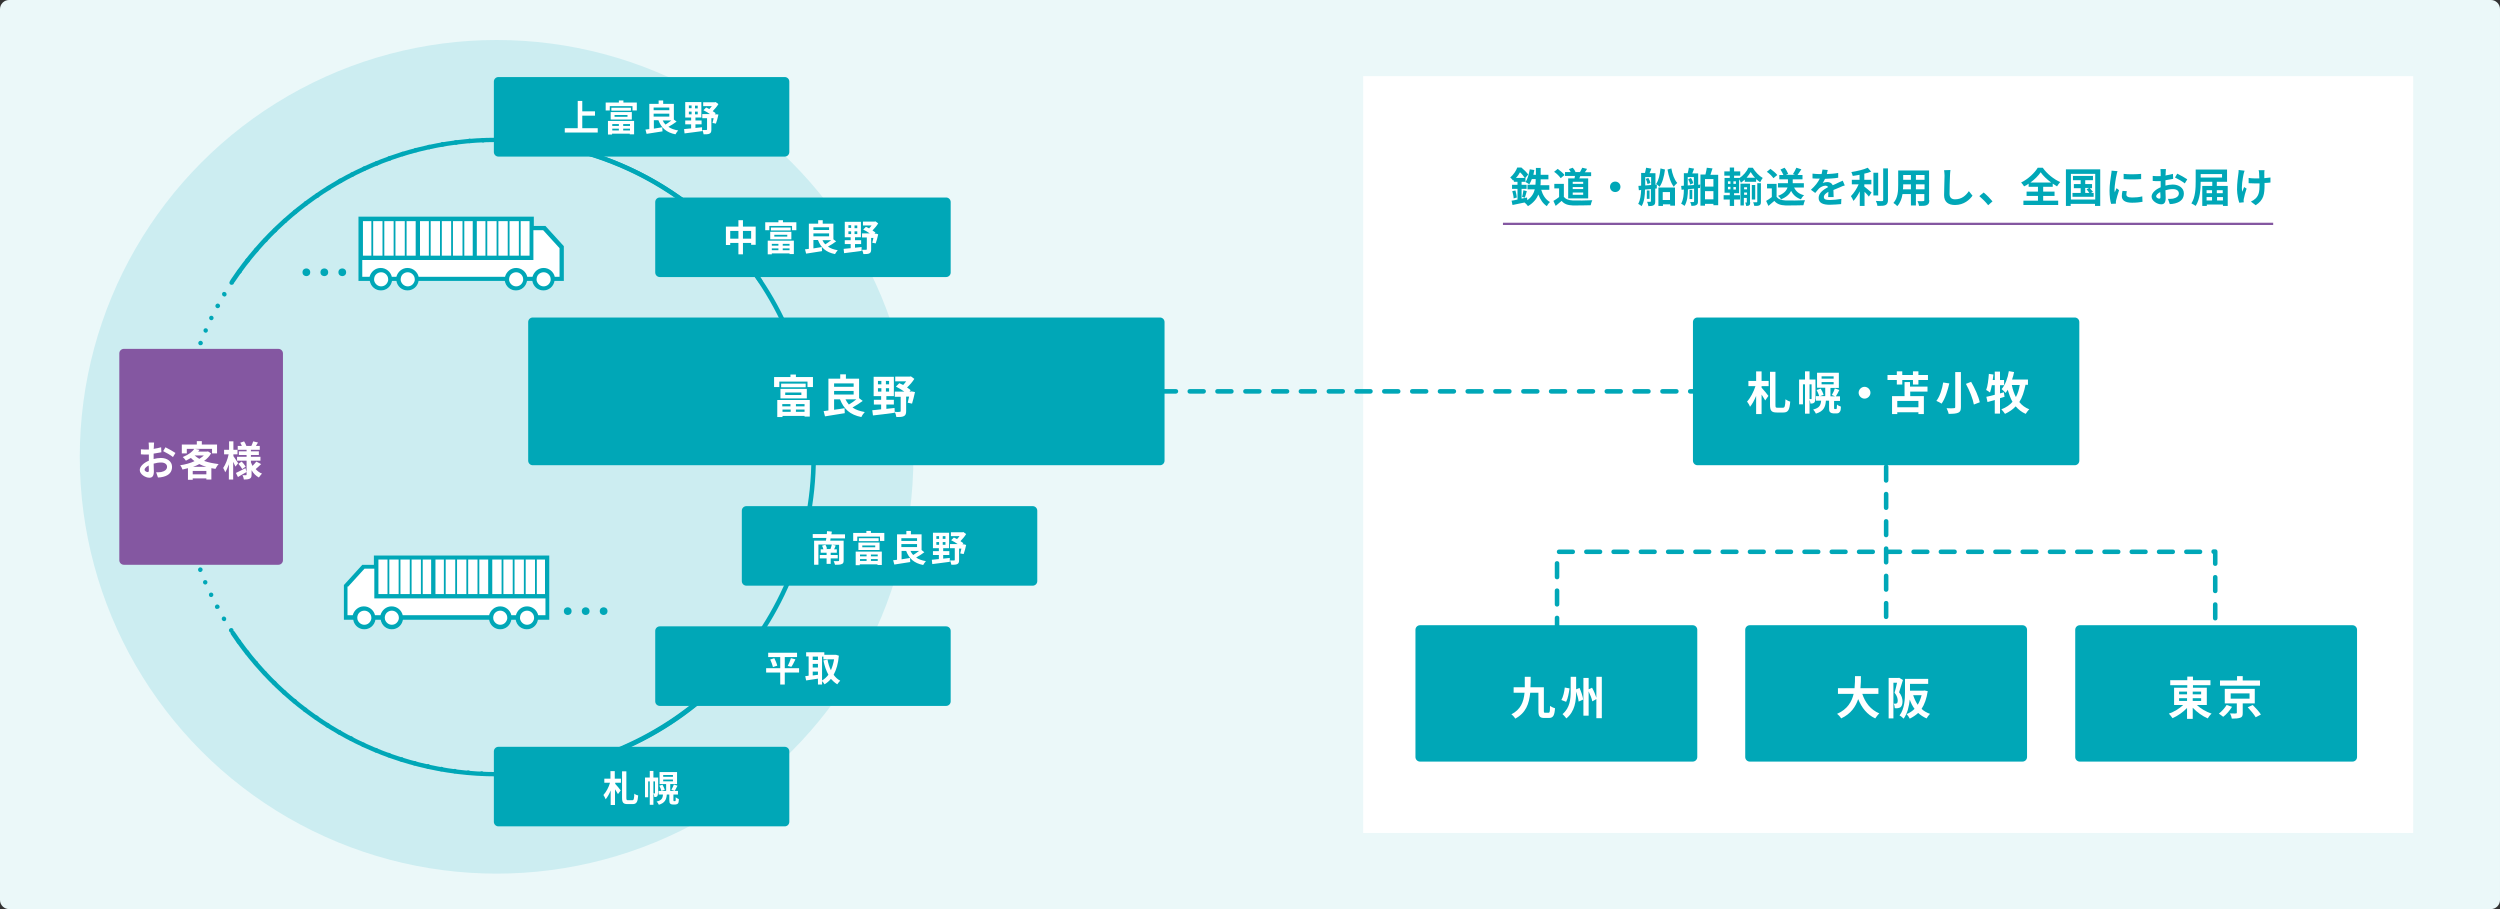 <?xml version="1.0" encoding="utf-8"?>
<!-- Generator: Adobe Illustrator 23.0.4, SVG Export Plug-In . SVG Version: 6.00 Build 0)  -->
<svg version="1.1" id="レイヤー_1" xmlns="http://www.w3.org/2000/svg" xmlns:xlink="http://www.w3.org/1999/xlink" x="0px"
	 y="0px" viewBox="0 0 1100 400" style="enable-background:new 0 0 1100 400;" xml:space="preserve">
<rect x="0" y="0" width="1100" height="400" fill="#333333" stroke="none"/>
<style type="text/css">
	.st0{fill:#EBF8F9;}
	.st1{fill:#CCEDF1;}
	.st2{fill:#00A7B7;}
	.st3{fill:#FFFFFF;}
	.st4{fill:#8457A1;}
</style>
<g>
	<g>
		<path class="st0" d="M1100,396c0,2.2-1.8,4-4,4H4c-2.2,0-4-1.8-4-4V4c0-2.2,1.8-4,4-4h1092c2.2,0,4,1.8,4,4V396z"/>
	</g>
	<circle class="st1" cx="218.5" cy="201" r="183.4"/>
	<g>
		<g>
			<path class="st2" d="M347.3,361.6c0,1.1-0.9,2-2,2h-126c-1.1,0-2-0.9-2-2v-31c0-1.1,0.9-2,2-2h126c1.1,0,2,0.9,2,2V361.6z"/>
		</g>
		<g>
			<path class="st3" d="M270.7,342.6h2.5v1.8h-2.5v0.5c0.6,0.6,2.1,2.4,2.4,2.9l-1.2,1.6c-0.3-0.6-0.8-1.3-1.3-2.1v6.9h-1.9v-6.4
				c-0.6,1.5-1.4,2.9-2.2,3.9c-0.2-0.6-0.7-1.4-1-1.9c1.2-1.3,2.4-3.5,2.9-5.4h-2.5v-1.8h2.7v-3.3h1.9V342.6z M278.2,352.1
				c0.7,0,0.8-0.6,0.9-2.9c0.4,0.4,1.2,0.7,1.7,0.8c-0.2,2.8-0.7,3.8-2.4,3.8h-2.3c-1.9,0-2.4-0.7-2.4-2.8v-11.6h1.9V351
				c0,0.9,0.1,1.1,0.7,1.1H278.2z"/>
			<path class="st3" d="M289.5,349c0,0.6-0.1,1.1-0.4,1.4c-0.3,0.3-0.7,0.3-1.2,0.3c0-0.4-0.2-1.2-0.4-1.6h0.6c0.1,0,0.1,0,0.1-0.2
				v-5.1h-0.7v10.3h-1.6v-10.3h-0.7v7h-1.4v-8.7h2.1v-2.9h1.6v2.9h2.1V349z M296.8,352.5c0.1,0,0.2,0,0.3,0c0.1,0,0.1-0.1,0.2-0.4
				c0-0.2,0-0.7,0-1.3c0.3,0.3,0.9,0.6,1.4,0.8c0,0.6-0.1,1.3-0.2,1.6c-0.1,0.3-0.3,0.5-0.6,0.6c-0.2,0.1-0.6,0.2-0.9,0.2h-0.9
				c-0.4,0-0.9-0.1-1.2-0.4c-0.3-0.3-0.4-0.6-0.4-1.6v-2.4h-1.1c-0.2,2.3-0.9,3.7-3.5,4.5c-0.2-0.4-0.6-1.1-1-1.4
				c2.2-0.5,2.7-1.5,2.8-3.1h-1.9v-1.6h3.3v-3h-2.9v-5.3h7.7v5.3h-3v3h3.4v1.6h-2v2.4c0,0.2,0,0.3,0.1,0.4c0,0.1,0.1,0.1,0.2,0.1
				H296.8z M291.5,345.3c0.4,0.7,0.8,1.6,1,2.2L291,348c-0.1-0.6-0.5-1.5-0.9-2.3L291.5,345.3z M291.8,341.8h4.3V341h-4.3V341.8z
				 M291.8,343.8h4.3V343h-4.3V343.8z M295.4,347.5c0.4-0.6,0.8-1.6,1.1-2.3l1.6,0.5c-0.4,0.8-0.9,1.7-1.2,2.3L295.4,347.5z"/>
		</g>
	</g>
	<g>
		<g>
			<path class="st2" d="M347.3,66.9c0,1.1-0.9,2-2,2h-126c-1.1,0-2-0.9-2-2v-31c0-1.1,0.9-2,2-2h126c1.1,0,2,0.9,2,2V66.9z"/>
		</g>
		<g>
			<path class="st3" d="M263,56.4v1.9h-14.5v-1.9h5.7V44.4h2V49h5.6v1.9h-5.6v5.5H263z"/>
			<path class="st3" d="M280.2,45.1v3.5h-1.9v-1.9h-10v1.9h-1.8v-3.5h5.8v-0.9h2v0.9H280.2z M267.6,53.2h11.4v5.9h-1.9v-0.3h-7.8
				v0.4h-1.8V53.2z M268.7,49.3h9.3v3.3h-9.3V49.3z M277.6,47.4v1.3H269v-1.3H277.6z M269.4,54.6v0.8h2.9v-0.8H269.4z M272.3,57.4
				v-0.8h-2.9v0.8H272.3z M270.4,51.4h5.7v-0.8h-5.7V51.4z M277.2,54.6h-3v0.8h3V54.6z M277.2,57.4v-0.8h-3v0.8H277.2z"/>
			<path class="st3" d="M297.7,53.5c-1.1,0.8-2.4,1.7-3.6,2.3c1.1,0.8,2.5,1.3,4.3,1.6c-0.4,0.4-0.9,1.2-1.2,1.7
				c-4-0.8-6.2-2.8-7.5-6.2h-2v3.7c1.2-0.2,2.4-0.4,3.7-0.6l0.1,1.8c-2.4,0.4-5,0.8-7,1.1l-0.5-1.9c0.5-0.1,1.1-0.1,1.7-0.2V45.7
				h4.1v-1.5h2v1.5h4.7v6.9L297.7,53.5z M287.6,47.3v1.2h6.9v-1.2H287.6z M287.6,51.3h6.9V50h-6.9V51.3z M291.6,53
				c0.3,0.7,0.7,1.3,1.2,1.8c0.9-0.5,1.8-1.2,2.6-1.8H291.6z"/>
			<path class="st3" d="M306,56.3c1-0.1,1.9-0.2,2.9-0.3l0,1.7c-2.7,0.4-5.6,0.7-7.7,1l-0.2-1.9c0.9-0.1,1.9-0.2,3.1-0.3v-1.8h-2.6
				v-1.7h2.6v-1.3h-2.6v-6.8h7.1v6.8H306v1.3h2.7v1.7H306V56.3z M303.1,47.6h1.2v-1.2h-1.2V47.6z M303.1,50.3h1.2v-1.2h-1.2V50.3z
				 M307,46.5h-1.2v1.2h1.2V46.5z M307,49.1h-1.2v1.2h1.2V49.1z M316.1,50.4c-0.3,1.4-0.7,3-1.1,4l-1.5-0.3c0.2-0.6,0.3-1.3,0.5-2.1
				h-1v5.1c0,0.9-0.2,1.4-0.8,1.7c-0.6,0.3-1.5,0.3-2.6,0.3c-0.1-0.5-0.3-1.3-0.6-1.9c0.7,0,1.5,0,1.8,0c0.2,0,0.3,0,0.3-0.3V52H309
				v-1.8h3.4c-0.9-0.6-2-1.3-2.9-1.7l1.2-1.2c0.4,0.2,0.9,0.4,1.4,0.7c0.4-0.4,0.7-0.8,1.1-1.3h-3.8v-1.7h5.1l0.4-0.1l1.2,0.9
				c-0.6,1-1.6,2.2-2.5,3.1c0.5,0.3,0.9,0.6,1.3,0.9l-0.4,0.5h0.4l0.3,0L316.1,50.4z"/>
		</g>
	</g>
	<rect x="599.8" y="33.5" class="st3" width="462" height="333"/>
	<g>
		<path class="st2" d="M678.1,83.4c0.7,2.4,1.9,4.4,3.9,5.5c-0.5,0.4-1.1,1.2-1.4,1.8c-1.7-1.1-2.9-2.9-3.7-5.1
			c-0.8,1.9-2.2,3.7-4.6,5.1c-0.3-0.5-1-1.2-1.5-1.6c-1.9,0.4-3.8,0.8-5.3,1.1l-0.4-1.9c0.8-0.1,1.7-0.3,2.6-0.5v-4.7h-2.4v-1.8h2.4
			V80h-1.6v-0.8c-0.1,0.1-0.2,0.2-0.3,0.3c-0.3-0.4-0.9-1.1-1.3-1.4c1.5-1.3,2.6-3,3.1-4.4h1.8c1.1,0.9,2.4,2.2,3,3.1l-1.2,1.4V80
			h-1.7v1.3h2.2v1.8h-2.2v4.3c0.8-0.2,1.6-0.3,2.4-0.5l0.1,1.2c2-1.4,2.9-3.1,3.3-4.8h-3.2v-2h3.5c0-0.6,0.1-1.2,0.1-1.7v-0.8h-1.7
			c-0.3,0.9-0.7,1.6-1.1,2.3c-0.4-0.3-1.3-0.8-1.7-1c1-1.3,1.5-3.5,1.9-5.6l2,0.3c-0.1,0.7-0.3,1.4-0.4,2.1h1.1v-3h2.1v3h3.4v2h-3.4
			v0.9c0,0.6,0,1.1-0.1,1.7h3.9v2H678.1z M666.8,83.8c0.3,1,0.5,2.3,0.6,3.1l-1.4,0.4c0-0.9-0.3-2.2-0.6-3.2L666.8,83.8z
			 M670.9,78.3c-0.5-0.8-1.3-1.8-2.1-2.5c-0.4,0.8-1,1.7-1.8,2.5H670.9z M669.7,86.6c0.3-0.8,0.5-2.1,0.6-2.9l1.5,0.4
			c-0.3,1-0.6,2.2-0.9,2.9L669.7,86.6z"/>
		<path class="st2" d="M688,86.4c0.7,1.2,2.1,1.7,4,1.8c2.1,0.1,6.2,0,8.6-0.1c-0.2,0.5-0.6,1.5-0.7,2.2c-2.2,0.1-5.8,0.1-7.9,0.1
			c-2.2-0.1-3.7-0.6-4.9-2c-0.8,0.7-1.6,1.4-2.6,2.2l-1-2.2c0.8-0.5,1.7-1,2.5-1.7v-3.8h-2.1v-2h4.2V86.4z M686.7,78.4
			c-0.6-0.9-1.8-2.1-2.9-2.8l1.6-1.3c1.1,0.8,2.4,1.9,3,2.7L686.7,78.4z M692.8,78.4c0.1-0.3,0.1-0.6,0.2-1h-4.4v-1.7h2.5
			c-0.2-0.4-0.5-0.9-0.8-1.3l1.7-0.6c0.5,0.5,1,1.3,1.2,1.8l-0.2,0.1h2.2c0.3-0.6,0.7-1.4,1-1.9l2.1,0.5c-0.3,0.5-0.6,1.1-1,1.5h2.8
			v1.7h-4.8c-0.1,0.3-0.3,0.7-0.4,1h3.9v8.8H690v-8.8H692.8z M696.6,80H692v0.9h4.6V80z M696.6,82.3H692v0.9h4.6V82.3z M696.6,84.7
			H692v1h4.6V84.7z"/>
		<path class="st2" d="M710.7,79.9c1.3,0,2.3,1,2.3,2.3s-1,2.3-2.3,2.3c-1.3,0-2.3-1-2.3-2.3S709.4,79.9,710.7,79.9z"/>
		<path class="st2" d="M729,82.9l-0.7,0.1v5.5c0,0.9-0.1,1.5-0.7,1.8c-0.5,0.3-1.2,0.4-2.3,0.4c-0.1-0.5-0.3-1.4-0.6-1.9
			c0.6,0,1.2,0,1.4,0c0.2,0,0.3-0.1,0.3-0.3v-5.3l-2.6,0.2c0,2.4-0.3,5.4-1.5,7.3c-0.3-0.3-1.1-0.8-1.5-1c1-1.7,1.2-4.1,1.3-6.1
			l-1,0.1l-0.2-1.9l1.2-0.1v-5.6h1.7c0.2-0.8,0.4-1.7,0.5-2.3l2.3,0.4c-0.3,0.7-0.5,1.4-0.8,2h2.6v5.1l0.6-0.1L729,82.9z
			 M726.5,81.4v-3.5h-2.6v3.7L726.5,81.4z M725.3,78.3c0.4,0.7,0.8,1.6,0.9,2.2l-1.3,0.5c-0.1-0.6-0.4-1.6-0.8-2.3L725.3,78.3z
			 M725.8,87.5h-1.2v-3.7h1.2V87.5z M732.6,74.6c-0.4,3-1.1,5.8-2.4,7.6c-0.3-0.4-1.1-1-1.5-1.3c1.1-1.5,1.7-4.1,1.9-6.8L732.6,74.6
			z M729.7,82.5h7.3v8h-2.1v-0.6h-3.2v0.7h-2V82.5z M731.6,84.4V88h3.2v-3.5H731.6z M735.4,74.1c0.4,2.4,1.3,5,2.6,6.4
			c-0.5,0.4-1.2,1.1-1.5,1.7c-1.4-1.7-2.3-4.7-2.8-7.6L735.4,74.1z"/>
		<path class="st2" d="M748,82.7l-0.9,0.1v5.8c0,0.8-0.1,1.3-0.7,1.6c-0.5,0.3-1.2,0.4-2.2,0.4c0-0.5-0.3-1.3-0.5-1.7
			c0.6,0,1.2,0,1.4,0c0.2,0,0.3-0.1,0.3-0.3V83l-2.7,0.3c0,2.4-0.3,5.4-1.5,7.3c-0.3-0.3-1.1-0.8-1.5-1c1-1.7,1.2-4.1,1.2-6.2
			l-1,0.1l-0.2-1.7l1.2-0.1v-5.5h1.7c0.2-0.8,0.4-1.7,0.5-2.4l2.3,0.4c-0.3,0.7-0.5,1.5-0.8,2.1h2.6v5l0.9-0.1L748,82.7z
			 M745.3,81.4v-3.5h-2.7v3.7L745.3,81.4z M744,78.3c0.5,0.7,0.9,1.6,1,2.3l-1.3,0.6c-0.1-0.6-0.5-1.6-0.9-2.3L744,78.3z
			 M744.6,87.6h-1.2v-4.1h1.2V87.6z M756,76.8v13.5h-2.1v-0.6h-3.7v0.8h-2V76.8h2.2c0.2-1,0.5-2.1,0.6-3l2.5,0.3
			c-0.3,1-0.6,1.9-0.9,2.8H756z M750.2,78.8v3.3h3.7v-3.3H750.2z M753.9,87.7v-3.6h-3.7v3.6H753.9z"/>
		<path class="st2" d="M763,85.9h2.6v1.9H763v2.8h-1.9v-2.8h-2.7v-1.9h2.7v-1.1h-2.3v-6.5h2.3v-1h-2.4v-1.9h2.4v-1.7h1.9v1.7h2.7
			v1.9H763v1h2.3v0.1c1.7-1.1,3.3-3,4-4.6h1.9c1.1,1.8,2.8,3.6,4.4,4.5c-0.4,0.5-0.8,1.2-1.1,1.9c-0.6-0.4-1.2-0.9-1.8-1.4v1.2h-5
			v-1c-0.5,0.5-1.1,1-1.7,1.4c-0.2-0.5-0.5-1.1-0.8-1.5v6.1H763V85.9z M760.3,80.9h1.1v-1.1h-1.1V80.9z M760.3,83.3h1.1v-1.1h-1.1
			V83.3z M763.8,79.8h-1.1v1.1h1.1V79.8z M763.8,82.3h-1.1v1.1h1.1V82.3z M770.1,89c0,0.6-0.1,1.1-0.4,1.3c-0.4,0.3-0.8,0.3-1.4,0.3
			c0-0.4-0.2-1-0.4-1.5h0.6c0.1,0,0.1,0,0.1-0.2v-1.8h-1.3v3.3h-1.5v-9.6h4.2V89z M767.4,82.4v0.9h1.3v-0.9H767.4z M768.7,85.7v-1
			h-1.3v1H768.7z M772.2,78.2c-0.8-0.8-1.4-1.7-1.9-2.5c-0.5,0.8-1.1,1.7-1.8,2.5H772.2z M772.3,87.8h-1.5v-6.4h1.5V87.8z
			 M773.1,80.6h1.7v8.2c0,0.8-0.1,1.2-0.6,1.5c-0.5,0.3-1.2,0.3-2.3,0.3c-0.1-0.5-0.3-1.1-0.5-1.6c0.6,0,1.3,0,1.5,0
			c0.2,0,0.3-0.1,0.3-0.3V80.6z"/>
		<path class="st2" d="M781.6,86.4c0.7,1.2,2.1,1.7,4,1.8c2.1,0.1,6.2,0,8.6-0.1c-0.2,0.5-0.6,1.5-0.7,2.2c-2.2,0.1-5.8,0.1-7.9,0.1
			c-2.2-0.1-3.7-0.6-4.9-2c-0.8,0.7-1.6,1.4-2.6,2.2l-1-2.2c0.8-0.5,1.7-1,2.5-1.7v-3.8h-2.1v-2h4.2V86.4z M780.3,78.4
			c-0.6-0.9-1.8-2.1-2.9-2.8l1.6-1.3c1.1,0.8,2.4,1.9,3,2.7L780.3,78.4z M789.4,82.5c0.8,1.7,2.2,2.9,4.4,3.4
			c-0.5,0.4-1.1,1.2-1.4,1.8c-2-0.7-3.4-1.9-4.3-3.7c-0.7,1.4-2,2.7-4.4,3.7c-0.3-0.5-0.9-1.2-1.4-1.5c2.7-1,3.8-2.4,4.2-3.7h-4.2
			v-1.9h4.4v-1.7h-3.8V77h1.8c-0.3-0.7-0.8-1.7-1.3-2.4l1.8-0.8c0.7,0.8,1.3,1.9,1.6,2.7l-1,0.4h4l-0.9-0.3c0.5-0.8,1.2-2,1.5-2.8
			l2.2,0.7c-0.6,0.9-1.2,1.8-1.7,2.5h2.2v1.9h-4.3v1.7h4.9v1.9H789.4z"/>
		<path class="st2" d="M804.4,86.5c0-0.5,0.1-1.4,0.1-2.1c-1.3,0.7-2,1.4-2,2.3c0,1,0.8,1.3,2.6,1.3c1.5,0,3.5-0.2,5.1-0.5l-0.1,2.3
			c-1.2,0.1-3.4,0.3-5,0.3c-2.8,0-4.9-0.7-4.9-3c0-2.3,2.2-3.7,4.2-4.8c-0.3-0.4-0.8-0.6-1.2-0.6c-1,0-2.1,0.6-2.8,1.2
			c-0.5,0.5-1,1.2-1.7,2l-1.9-1.4c1.9-1.7,3.1-3.3,3.9-4.9h-0.2c-0.7,0-2,0-3-0.1v-2.1c0.9,0.1,2.2,0.2,3.1,0.2h0.9
			c0.2-0.8,0.3-1.5,0.4-2l2.3,0.2c-0.1,0.4-0.2,1-0.4,1.8c1.7-0.1,3.5-0.2,5-0.5l0,2.1c-1.7,0.3-3.9,0.4-5.8,0.5
			c-0.3,0.6-0.6,1.3-1,1.8c0.5-0.2,1.4-0.4,2-0.4c1.1,0,2,0.5,2.4,1.4c0.9-0.4,1.7-0.7,2.4-1.1c0.7-0.3,1.3-0.6,2-0.9l0.9,2.1
			c-0.6,0.1-1.5,0.5-2.1,0.8c-0.8,0.3-1.8,0.7-2.9,1.2c0,1,0.1,2.3,0.1,3.1H804.4z"/>
		<path class="st2" d="M820.3,82.1c0.9,0.7,2.7,2.2,3.2,2.6l-1.2,1.8c-0.4-0.6-1.2-1.4-1.9-2.1v6.2h-2.1v-6.4
			c-0.8,1.6-1.8,3.2-2.8,4.2c-0.2-0.6-0.7-1.5-1.1-2.1c1.3-1.3,2.6-3.3,3.4-5.2h-3v-2h3.4v-2.2c-1,0.2-2.1,0.4-3,0.5
			c-0.1-0.5-0.4-1.2-0.6-1.7c2.6-0.4,5.5-1.1,7.2-1.9l1.5,1.7c-0.9,0.4-1.9,0.7-3,0.9v2.7h3.1v2h-3.1V82.1z M826.4,86h-2.1V76h2.1
			V86z M830.7,74.1V88c0,1.2-0.3,1.8-1,2.2c-0.7,0.4-1.9,0.4-3.6,0.4c-0.1-0.6-0.4-1.6-0.7-2.2c1.2,0.1,2.3,0.1,2.7,0.1
			c0.3,0,0.5-0.1,0.5-0.5V74.1H830.7z"/>
		<path class="st2" d="M848.9,88.1c0,1.2-0.3,1.7-1,2.1c-0.7,0.4-1.8,0.4-3.5,0.4c-0.1-0.6-0.4-1.5-0.7-2.1c1,0.1,2.2,0,2.5,0
			c0.3,0,0.5-0.1,0.5-0.4v-2.7H843v5h-2.2v-5h-3.7c-0.3,2-1,3.9-2.3,5.3c-0.3-0.4-1.2-1.1-1.7-1.4c2-2.2,2.1-5.4,2.1-7.9V75h13.6
			V88.1z M840.8,83.3v-2.2h-3.4v0.3c0,0.6,0,1.2-0.1,1.9H840.8z M837.4,77v2.1h3.4V77H837.4z M846.8,77H843v2.1h3.8V77z M846.8,83.3
			v-2.2H843v2.2H846.8z"/>
		<path class="st2" d="M858.2,74.8c-0.1,0.8-0.2,1.7-0.2,2.4c-0.1,1.9-0.2,5.9-0.2,8.1c0,1.8,1.1,2.4,2.4,2.4c3,0,4.8-1.7,6.1-3.6
			l1.6,2c-1.2,1.7-3.7,4.1-7.7,4.1c-2.9,0-4.8-1.3-4.8-4.3c0-2.4,0.2-7.1,0.2-8.6c0-0.8-0.1-1.7-0.2-2.4L858.2,74.8z"/>
		<path class="st2" d="M874.8,90.3c-1.1-1.4-2.6-2.9-3.9-4l1.9-1.6c1.3,1,3,2.8,3.9,3.9L874.8,90.3z"/>
		<path class="st2" d="M898.9,88.3h6.7v1.9h-15.3v-1.9h6.4v-2.1h-5v-1.9h5v-2.1h-4.1v-1.4c-0.6,0.5-1.3,0.9-2,1.2
			c-0.3-0.5-0.9-1.3-1.3-1.7c3.1-1.5,6-4.3,7.3-6.5h2.2c1.9,2.7,4.9,5.1,7.7,6.3c-0.6,0.6-1,1.3-1.4,1.9c-0.6-0.4-1.3-0.8-1.9-1.2
			v1.4h-4.2v2.1h5v1.9h-5V88.3z M902.5,80.3c-1.9-1.4-3.6-3-4.6-4.5c-1,1.5-2.6,3.1-4.5,4.5H902.5z"/>
		<path class="st2" d="M924.1,74.5v16.1h-2.3v-0.9h-10.7v0.9H909V74.5H924.1z M921.9,87.7V76.5h-10.7v11.3H921.9z M921.2,84.9v1.7
			h-9.3v-1.7h3.6v-2.1h-3V81h3v-1.7h-3.4v-1.9h8.8v1.9h-3.4V81h3v1.8h-1c0.5,0.5,1.1,1.2,1.4,1.6l-0.9,0.5H921.2z M917.5,84.9h1.8
			c-0.3-0.5-0.8-1.1-1.2-1.6l1.1-0.6h-1.7V84.9z"/>
		<path class="st2" d="M931.7,75.3c-0.1,0.4-0.4,1.3-0.4,1.6c-0.3,1.2-0.9,4.8-0.9,6.5c0,0.3,0,0.8,0.1,1.2c0.3-0.6,0.5-1.2,0.8-1.8
			l1.1,0.9c-0.5,1.5-1.1,3.4-1.3,4.4c-0.1,0.3-0.1,0.6-0.1,0.8c0,0.2,0,0.5,0,0.7l-2.1,0.1c-0.4-1.2-0.7-3.4-0.7-5.8
			c0-2.7,0.5-5.7,0.7-7.1c0.1-0.5,0.2-1.2,0.2-1.7L931.7,75.3z M935.8,84.1c-0.1,0.6-0.2,1-0.2,1.5c0,0.8,0.7,1.3,2.5,1.3
			c1.6,0,2.9-0.1,4.5-0.5l0.1,2.4c-1.2,0.2-2.6,0.4-4.6,0.4c-3.1,0-4.5-1.1-4.5-2.9c0-0.7,0.1-1.5,0.3-2.3L935.8,84.1z M942.1,76.5
			v2.3c-2.2,0.2-5.4,0.2-7.7,0l0-2.3C936.6,76.8,940.1,76.7,942.1,76.5z"/>
		<path class="st2" d="M952.6,81.7c1.2-0.3,2.4-0.5,3.4-0.5c2.7,0,4.9,1.5,4.9,3.9c0,2.1-1.1,3.7-3.9,4.4c-0.8,0.2-1.6,0.3-2.3,0.3
			l-0.8-2.3c0.8,0,1.6,0,2.2-0.1c1.4-0.3,2.6-1,2.6-2.3c0-1.2-1.1-1.9-2.6-1.9c-1.1,0-2.3,0.2-3.3,0.5c0,1.4,0.1,2.8,0.1,3.4
			c0,2.2-0.8,2.8-2,2.8c-1.7,0-4.2-1.5-4.2-3.4c0-1.6,1.8-3.2,4-4.1c0-0.4,0-0.8,0-1.2v-1.5c-0.3,0-0.7,0-1,0c-0.8,0-1.7,0-2.5-0.1
			l0-2.2c1,0.1,1.8,0.1,2.5,0.1c0.3,0,0.7,0,1,0c0-0.6,0-1.2,0-1.5c0-0.4-0.1-1.2-0.1-1.6h2.4c0,0.3-0.1,1.1-0.1,1.5
			c0,0.4,0,0.8-0.1,1.3c1.2-0.2,2.3-0.4,3.3-0.7l0.1,2.2c-1,0.2-2.2,0.4-3.4,0.6c0,0.5,0,1.1,0,1.6V81.7z M950.6,86.7
			c0-0.5,0-1.3-0.1-2.2c-1.1,0.6-1.8,1.3-1.8,1.9c0,0.5,0.8,1,1.3,1C950.4,87.4,950.6,87.3,950.6,86.7z M958,76.4
			c1.4,0.7,3.4,1.8,4.4,2.5l-1.1,1.8c-0.8-0.7-3.2-2.1-4.3-2.6L958,76.4z"/>
		<path class="st2" d="M980.2,81.8v8.8h-2.1V90h-7.1v0.6h-2v-8.8h4.4V80h-5.1c0,3.1-0.3,7.7-2.2,10.6c-0.4-0.3-1.4-0.9-1.9-1.1
			c1.8-2.7,1.9-6.8,1.9-9.6v-5.3h13.8V80h-4.5v1.8H980.2z M968.3,76.6v1.5h9.4v-1.5H968.3z M970.9,83.7V85h2.4v-1.3H970.9z
			 M970.9,88.2h2.4v-1.5h-2.4V88.2z M975.4,83.7V85h2.6v-1.3H975.4z M978.1,88.2v-1.5h-2.6v1.5H978.1z"/>
		<path class="st2" d="M987.6,75.1c-0.1,0.4-0.3,1.1-0.4,1.4c-0.4,2-1.1,5.7-0.6,7.9c0.2-0.5,0.5-1.4,0.8-2.1l1.1,0.7
			c-0.5,1.5-1,3.3-1.2,4.4c-0.1,0.3-0.1,0.7-0.1,0.9c0,0.2,0,0.5,0.1,0.7l-2,0.2c-0.4-1.1-1-3.6-1-5.8c0-2.9,0.4-5.7,0.6-7.1
			c0.1-0.5,0.1-1.1,0.1-1.5L987.6,75.1z M999,80.3c-0.7,0.1-1.6,0.2-2.6,0.2v0.7c0,4.2-0.3,6.8-3.9,9.1l-2.1-1.6
			c0.7-0.3,1.6-0.9,2.1-1.4c1.4-1.4,1.7-3,1.7-6v-0.6c-0.7,0-1.4,0-2,0c-0.8,0-1.9-0.1-2.8-0.1v-2.3c0.9,0.1,1.7,0.2,2.7,0.2
			c0.6,0,1.3,0,2,0c0-1-0.1-1.9-0.1-2.4c0-0.4-0.1-0.9-0.2-1.2h2.6c-0.1,0.4-0.1,0.8-0.1,1.2s0,1.3,0,2.3c1-0.1,1.9-0.2,2.7-0.3
			L999,80.3z"/>
	</g>
	<path class="st2" d="M829.9,284.4c-0.6,0-1-0.4-1-1v-6c0-0.6,0.4-1,1-1s1,0.4,1,1v6C830.9,283.9,830.5,284.4,829.9,284.4z
		 M829.9,272.4c-0.6,0-1-0.4-1-1v-6c0-0.6,0.4-1,1-1s1,0.4,1,1v6C830.9,271.9,830.5,272.4,829.9,272.4z M829.9,260.4
		c-0.6,0-1-0.4-1-1v-6c0-0.6,0.4-1,1-1s1,0.4,1,1v6C830.9,259.9,830.5,260.4,829.9,260.4z M829.9,248.4c-0.6,0-1-0.4-1-1v-6
		c0-0.6,0.4-1,1-1s1,0.4,1,1v6C830.9,247.9,830.5,248.4,829.9,248.4z M829.9,236.4c-0.6,0-1-0.4-1-1v-6c0-0.6,0.4-1,1-1s1,0.4,1,1v6
		C830.9,235.9,830.5,236.4,829.9,236.4z M829.9,224.4c-0.6,0-1-0.4-1-1v-6c0-0.6,0.4-1,1-1s1,0.4,1,1v6
		C830.9,223.9,830.5,224.4,829.9,224.4z M829.9,212.4c-0.6,0-1-0.4-1-1v-6c0-0.6,0.4-1,1-1s1,0.4,1,1v6
		C830.9,211.9,830.5,212.4,829.9,212.4z M829.9,200.4c-0.6,0-1-0.4-1-1v-6c0-0.6,0.4-1,1-1s1,0.4,1,1v6
		C830.9,199.9,830.5,200.4,829.9,200.4z M829.9,188.4c-0.6,0-1-0.4-1-1v-3.9c0-0.6,0.4-1,1-1s1,0.4,1,1v3.9
		C830.9,187.9,830.5,188.4,829.9,188.4z"/>
	<g>
		<g>
			<path class="st2" d="M914.9,202.7c0,1.1-0.9,2-2,2h-166c-1.1,0-2-0.9-2-2v-61c0-1.1,0.9-2,2-2h166c1.1,0,2,0.9,2,2V202.7z"/>
		</g>
		<g>
			<path class="st3" d="M775.1,167.6h3.1v2.3h-3.1v0.7c0.8,0.8,2.6,3,3,3.6l-1.4,2c-0.4-0.7-1-1.7-1.6-2.6v8.6h-2.4v-8
				c-0.8,1.9-1.7,3.6-2.7,4.8c-0.2-0.7-0.8-1.7-1.3-2.3c1.5-1.6,2.9-4.3,3.7-6.8h-3.1v-2.3h3.4v-4.2h2.4V167.6z M784.5,179.4
				c0.8,0,1-0.7,1.1-3.7c0.6,0.4,1.5,0.9,2.1,1c-0.3,3.5-0.8,4.8-3,4.8h-2.9c-2.4,0-3-0.8-3-3.5v-14.4h2.4v14.5
				c0,1.2,0.1,1.3,0.9,1.3H784.5z"/>
			<path class="st3" d="M798.7,175.5c0,0.7-0.1,1.4-0.5,1.7c-0.4,0.3-0.9,0.4-1.6,0.4c0-0.5-0.3-1.4-0.5-2h0.8c0.1,0,0.2,0,0.2-0.2
				v-6.3h-0.9V182h-2v-12.9h-0.9v8.8h-1.7V167h2.6v-3.6h2v3.6h2.6V175.5z M807.7,180c0.1,0,0.3,0,0.3,0c0.1-0.1,0.1-0.2,0.2-0.4
				c0-0.3,0-0.8,0.1-1.6c0.4,0.4,1.2,0.8,1.7,0.9c0,0.8-0.1,1.7-0.3,2c-0.2,0.4-0.4,0.6-0.7,0.8c-0.3,0.2-0.8,0.2-1.2,0.2h-1.1
				c-0.5,0-1.1-0.2-1.4-0.5c-0.4-0.3-0.5-0.8-0.5-2.1v-3h-1.4c-0.2,2.9-1.1,4.7-4.4,5.7c-0.2-0.5-0.8-1.4-1.2-1.8
				c2.7-0.7,3.3-1.8,3.5-3.9H799v-2h4.1v-3.7h-3.6V164h9.6v6.7h-3.7v3.7h4.2v2H807v3c0,0.3,0,0.4,0.1,0.5c0.1,0.1,0.1,0.1,0.2,0.1
				H807.7z M801.1,171c0.5,0.8,1.1,2,1.3,2.7l-1.9,0.7c-0.2-0.7-0.7-1.9-1.2-2.8L801.1,171z M801.5,166.6h5.3v-1h-5.3V166.6z
				 M801.5,169.1h5.3v-1h-5.3V169.1z M806,173.8c0.5-0.8,1.1-2,1.3-2.9l2,0.7c-0.5,1.1-1.1,2.1-1.6,2.9L806,173.8z"/>
			<path class="st3" d="M820.4,170.2c1.4,0,2.6,1.2,2.6,2.6s-1.2,2.6-2.6,2.6c-1.4,0-2.6-1.2-2.6-2.6S819,170.2,820.4,170.2z"/>
			<path class="st3" d="M848.3,165v2.2h-4.2v2h-2.4v-2H837v2h-2.4v-2h-4.1V165h4.1v-1.6h2.4v1.6h4.7v-1.6h2.4v1.6H848.3z
				 M840.5,170.1h7.6v2.2h-7.6v2h6v7.9h-2.4v-0.8h-9.3v0.8h-2.3v-7.9h5.5v-6.2h2.4V170.1z M844.1,176.4h-9.3v2.8h9.3V176.4z"/>
			<path class="st3" d="M857.7,168.7c-0.7,3-1.8,6.7-3.4,8.9c-0.6-0.4-1.7-1-2.3-1.2c1.6-2,2.6-5.5,3-8.1L857.7,168.7z M862.8,163.7
				v15.4c0,1.5-0.3,2.1-1.2,2.5c-0.9,0.4-2.3,0.5-4.2,0.5c-0.1-0.7-0.6-1.8-0.9-2.5c1.3,0.1,2.8,0.1,3.2,0c0.4,0,0.6-0.1,0.6-0.5
				v-15.4H862.8z M867.3,168c1.6,2.8,3.3,6.5,3.8,9l-2.6,1c-0.4-2.4-1.9-6.2-3.5-9.1L867.3,168z"/>
			<path class="st3" d="M882,174.6c-0.7,0.2-1.3,0.4-2,0.6v6.8h-2.3V176c-1.2,0.3-2.2,0.6-3.2,0.9l-0.5-2.3c1-0.2,2.3-0.5,3.7-0.9
				v-4.2h-1.3c-0.2,1.2-0.5,2.3-0.8,3.2c-0.4-0.3-1.2-0.9-1.7-1.1c0.7-1.7,1-4.5,1.2-7.1l2,0.3c-0.1,0.8-0.2,1.6-0.3,2.4h0.9v-3.7
				h2.3v3.7h1.8v2.3h-1.8v3.6l1.7-0.5L882,174.6z M891.2,169.4c-0.6,3-1.4,5.5-2.7,7.5c1.1,1.4,2.6,2.5,4.4,3.2
				c-0.5,0.4-1.2,1.4-1.6,2c-1.8-0.8-3.2-1.9-4.4-3.3c-1.3,1.4-2.8,2.4-4.7,3.3c-0.3-0.5-1.1-1.5-1.6-2c2.1-0.8,3.7-1.9,4.9-3.3
				c-0.9-1.5-1.5-3.3-2.1-5.3c-0.3,0.5-0.6,1-0.9,1.4c-0.4-0.4-1.3-1.3-1.8-1.7c1.6-1.8,2.7-4.8,3.2-7.9l2.3,0.4
				c-0.2,1.1-0.5,2.2-0.9,3.3h7v2.3H891.2z M885.2,169.4c0.4,2,1,3.8,1.8,5.3c0.8-1.5,1.4-3.3,1.7-5.3H885.2z"/>
		</g>
	</g>
	<g>
		<g>
			<path class="st2" d="M746.8,333.1c0,1.1-0.9,2-2,2h-120c-1.1,0-2-0.9-2-2v-56c0-1.1,0.9-2,2-2h120c1.1,0,2,0.9,2,2V333.1z"/>
		</g>
		<g>
			<path class="st3" d="M681.4,313.6c0.5,0,0.6-0.5,0.6-3c0.6,0.4,1.6,0.9,2.2,1c-0.2,3.2-0.8,4.3-2.7,4.3h-2c-2,0-2.6-0.7-2.6-3.3
				v-7.8h-3.6c-0.5,4.9-1.9,8.9-6.6,11.4c-0.3-0.6-1.1-1.5-1.7-1.9c4.1-2.1,5.4-5.4,5.8-9.5h-4.8v-2.4h4.9c0-1.5,0-3,0-4.6h2.6
				c0,1.6,0,3.1-0.1,4.6h5.9v10.2c0,0.8,0,1,0.5,1H681.4z"/>
			<path class="st3" d="M690.6,302.9c-0.3,2-0.7,4.4-1.5,5.9l-2.1-0.8c0.8-1.4,1.3-3.6,1.5-5.5L690.6,302.9z M695,302.7
				c0.7,1.6,1.4,3.7,1.6,5.1l-2,0.9c-0.1-1.1-0.6-2.9-1.1-4.4c0,4.1-0.5,8.7-4.3,11.8c-0.4-0.6-1.2-1.4-1.7-1.9
				c3.3-2.7,3.6-6.7,3.6-10.1v-6.3h2.4v5.5L695,302.7z M704.8,297.8V316h-2.4v-8.4l-1.8,1c-0.2-1.2-0.9-2.9-1.6-4.4v10.7h-2.3v-16.6
				h2.3v5l1.5-0.7c0.8,1.4,1.5,3.1,1.9,4.4v-9.2H704.8z"/>
		</g>
	</g>
	<g>
		<g>
			<path class="st2" d="M891.9,333.1c0,1.1-0.9,2-2,2h-120c-1.1,0-2-0.9-2-2v-56c0-1.1,0.9-2,2-2h120c1.1,0,2,0.9,2,2V333.1z"/>
		</g>
		<g>
			<path class="st3" d="M819.4,305.3c1.3,3.9,3.7,7,7.5,8.6c-0.6,0.5-1.4,1.6-1.8,2.2c-3.6-1.7-5.9-4.6-7.5-8.5
				c-1.1,3.3-3.2,6.5-7.5,8.5c-0.4-0.7-1.1-1.5-1.8-2c4.6-2,6.5-5.4,7.3-8.8h-6.9v-2.5h7.3c0.2-1.9,0.2-3.7,0.2-5.3h2.6
				c0,1.6,0,3.5-0.2,5.3h7.9v2.5H819.4z"/>
			<path class="st3" d="M837.3,299.2c-0.5,1.7-1.2,3.9-1.7,5.4c1.2,1.5,1.5,2.9,1.5,4c0,1.3-0.3,2.1-0.9,2.6
				c-0.3,0.2-0.7,0.3-1.2,0.4c-0.3,0-0.8,0.1-1.3,0c0-0.6-0.2-1.5-0.5-2c0.4,0,0.6,0,0.9,0c0.2,0,0.4-0.1,0.6-0.2
				c0.2-0.2,0.3-0.6,0.3-1.1c0-0.9-0.3-2.2-1.4-3.5c0.4-1.3,0.8-3,1.1-4.4h-1.6v15.7H831v-17.8h4.3l0.3-0.1L837.3,299.2z
				 M848.2,304.1c-0.5,3.3-1.4,5.8-2.7,7.8c1,1,2.3,1.7,3.7,2.2c-0.5,0.5-1.2,1.4-1.5,2c-1.4-0.6-2.6-1.4-3.7-2.4
				c-1.1,1-2.3,1.8-3.7,2.5c-0.3-0.6-0.9-1.5-1.4-2c1.3-0.5,2.5-1.3,3.5-2.3c-0.9-1.2-1.6-2.6-2.1-4.1c-0.3,2.9-1,6.1-2.7,8.4
				c-0.4-0.4-1.3-1.2-1.8-1.4c2.2-2.9,2.4-7.2,2.4-10.3v-5.8h10.2v2.2h-8v3h5.9l0.4-0.1L848.2,304.1z M841.8,305.9
				c0.5,1.5,1.1,2.9,2,4.2c0.7-1.2,1.3-2.6,1.7-4.2H841.8z"/>
		</g>
	</g>
	<g>
		<g>
			<path class="st2" d="M1037.1,333.1c0,1.1-0.9,2-2,2h-120c-1.1,0-2-0.9-2-2v-56c0-1.1,0.9-2,2-2h120c1.1,0,2,0.9,2,2V333.1z"/>
		</g>
		<g>
			<path class="st3" d="M966.6,310.2c1.7,1.6,4.1,3,6.5,3.8c-0.6,0.5-1.3,1.4-1.7,2.1c-2.3-1-4.7-2.7-6.6-4.7v4.9h-2.5v-4.8
				c-1.8,1.9-4.1,3.5-6.4,4.5c-0.4-0.6-1.1-1.5-1.6-2c2.3-0.8,4.6-2.2,6.3-3.8h-4v-7.6h5.8v-1.1h-7.5v-2.2h7.5v-1.6h2.5v1.6h7.7v2.2
				h-7.7v1.1h6.1v7.6H966.6z M958.8,305.5h3.5v-1.2h-3.5V305.5z M958.8,308.4h3.5v-1.2h-3.5V308.4z M964.8,304.3v1.2h3.7v-1.2H964.8
				z M968.5,307.2h-3.7v1.2h3.7V307.2z"/>
			<path class="st3" d="M982.1,311c-1,1.6-2.5,3.4-3.9,4.4c-0.5-0.4-1.4-1.1-1.9-1.4c1.3-1,2.7-2.6,3.4-3.8L982.1,311z M994.4,301.7
				h-17.6v-2.3h7.5v-1.9h2.5v1.9h7.6V301.7z M986.8,309.5v4.2c0,1.2-0.2,1.8-1.1,2.1c-0.9,0.3-2.1,0.4-3.7,0.4
				c-0.1-0.7-0.4-1.6-0.8-2.3c1,0,2.3,0.1,2.6,0c0.4,0,0.4-0.1,0.4-0.3v-4.1h-5.3v-6.4h13.2v6.4H986.8z M981.5,307.4h8.3v-2.3h-8.3
				V307.4z M991.2,310.2c1.2,1.2,2.9,3,3.6,4.2l-2.3,1.2c-0.7-1.2-2.2-3-3.5-4.4L991.2,310.2z"/>
		</g>
	</g>
	<path class="st2" d="M685.1,290.9c-0.6,0-1-0.4-1-1v-6c0-0.6,0.4-1,1-1s1,0.4,1,1v6C686.1,290.5,685.7,290.9,685.1,290.9z
		 M974.7,285c-0.6,0-1-0.4-1-1v-6c0-0.6,0.4-1,1-1s1,0.4,1,1v6C975.7,284.6,975.3,285,974.7,285z M685.1,278.9c-0.6,0-1-0.4-1-1v-6
		c0-0.6,0.4-1,1-1s1,0.4,1,1v6C686.1,278.5,685.7,278.9,685.1,278.9z M974.7,273c-0.6,0-1-0.4-1-1v-6c0-0.6,0.4-1,1-1s1,0.4,1,1v6
		C975.7,272.6,975.3,273,974.7,273z M685.1,266.9c-0.6,0-1-0.4-1-1v-6c0-0.6,0.4-1,1-1s1,0.4,1,1v6
		C686.1,266.5,685.7,266.9,685.1,266.9z M974.7,261c-0.6,0-1-0.4-1-1v-6c0-0.6,0.4-1,1-1s1,0.4,1,1v6
		C975.7,260.6,975.3,261,974.7,261z M685.1,254.9c-0.6,0-1-0.4-1-1v-6c0-0.6,0.4-1,1-1s1,0.4,1,1v6
		C686.1,254.5,685.7,254.9,685.1,254.9z M974.7,249c-0.6,0-1-0.4-1-1v-4.3c-0.4-0.1-0.7-0.5-0.7-1c0-0.6,0.4-1,1-1h0.7
		c0.6,0,1,0.4,1,1v5.3C975.7,248.6,975.3,249,974.7,249z M968,243.8h-6c-0.6,0-1-0.4-1-1s0.4-1,1-1h6c0.6,0,1,0.4,1,1
		S968.6,243.8,968,243.8z M956,243.8h-6c-0.6,0-1-0.4-1-1s0.4-1,1-1h6c0.6,0,1,0.4,1,1S956.6,243.8,956,243.8z M944,243.8h-6
		c-0.6,0-1-0.4-1-1s0.4-1,1-1h6c0.6,0,1,0.4,1,1S944.6,243.8,944,243.8z M932,243.8h-6c-0.6,0-1-0.4-1-1s0.4-1,1-1h6
		c0.6,0,1,0.4,1,1S932.6,243.8,932,243.8z M920,243.8h-6c-0.6,0-1-0.4-1-1s0.4-1,1-1h6c0.6,0,1,0.4,1,1S920.6,243.8,920,243.8z
		 M908,243.8h-6c-0.6,0-1-0.4-1-1s0.4-1,1-1h6c0.6,0,1,0.4,1,1S908.6,243.8,908,243.8z M896,243.8h-6c-0.6,0-1-0.4-1-1s0.4-1,1-1h6
		c0.6,0,1,0.4,1,1S896.6,243.8,896,243.8z M884,243.8h-6c-0.6,0-1-0.4-1-1s0.4-1,1-1h6c0.6,0,1,0.4,1,1S884.6,243.8,884,243.8z
		 M872,243.8h-6c-0.6,0-1-0.4-1-1s0.4-1,1-1h6c0.6,0,1,0.4,1,1S872.6,243.8,872,243.8z M860,243.8h-6c-0.6,0-1-0.4-1-1s0.4-1,1-1h6
		c0.6,0,1,0.4,1,1S860.6,243.8,860,243.8z M848,243.8h-6c-0.6,0-1-0.4-1-1s0.4-1,1-1h6c0.6,0,1,0.4,1,1S848.6,243.8,848,243.8z
		 M836,243.8h-6c-0.6,0-1-0.4-1-1s0.4-1,1-1h6c0.6,0,1,0.4,1,1S836.6,243.8,836,243.8z M824,243.8h-6c-0.6,0-1-0.4-1-1s0.4-1,1-1h6
		c0.6,0,1,0.4,1,1S824.6,243.8,824,243.8z M812,243.8h-6c-0.6,0-1-0.4-1-1s0.4-1,1-1h6c0.6,0,1,0.4,1,1S812.6,243.8,812,243.8z
		 M800,243.8h-6c-0.6,0-1-0.4-1-1s0.4-1,1-1h6c0.6,0,1,0.4,1,1S800.6,243.8,800,243.8z M788,243.8h-6c-0.6,0-1-0.4-1-1s0.4-1,1-1h6
		c0.6,0,1,0.4,1,1S788.6,243.8,788,243.8z M776,243.8h-6c-0.6,0-1-0.4-1-1s0.4-1,1-1h6c0.6,0,1,0.4,1,1S776.6,243.8,776,243.8z
		 M764,243.8h-6c-0.6,0-1-0.4-1-1s0.4-1,1-1h6c0.6,0,1,0.4,1,1S764.6,243.8,764,243.8z M752,243.8h-6c-0.6,0-1-0.4-1-1s0.4-1,1-1h6
		c0.6,0,1,0.4,1,1S752.6,243.8,752,243.8z M740,243.8h-6c-0.6,0-1-0.4-1-1s0.4-1,1-1h6c0.6,0,1,0.4,1,1S740.6,243.8,740,243.8z
		 M728,243.8h-6c-0.6,0-1-0.4-1-1s0.4-1,1-1h6c0.6,0,1,0.4,1,1S728.6,243.8,728,243.8z M716,243.8h-6c-0.6,0-1-0.4-1-1s0.4-1,1-1h6
		c0.6,0,1,0.4,1,1S716.6,243.8,716,243.8z M704,243.8h-6c-0.6,0-1-0.4-1-1s0.4-1,1-1h6c0.6,0,1,0.4,1,1S704.6,243.8,704,243.8z
		 M692,243.8h-6c-0.6,0-1-0.4-1-1s0.4-1,1-1h6c0.6,0,1,0.4,1,1S692.6,243.8,692,243.8z"/>
	<rect x="661.3" y="98" class="st4" width="338.9" height="1"/>
	<path class="st2" d="M218,341.6c-0.6,0-1-0.5-1-1l0,0c0-0.6,0.4-1,1-1l0,0c0.6,0,1,0.4,1,1l0,0C219,341.1,218.6,341.6,218,341.6
		L218,341.6L218,341.6z M212,341.4c-0.5,0-1-0.5-1-1.1l0,0c0-0.5,0.5-1,1-0.9l0,0l0,0l0,0c0.5,0,1,0.5,1,1l0,0
		C213,341,212.6,341.4,212,341.4L212,341.4C212,341.4,212,341.4,212,341.4z M206,341c-0.5-0.1-1-0.5-0.9-1.1l0,0
		c0-0.6,0.5-1,1.1-0.9l0,0c0.6,0.1,1,0.5,0.9,1.1l0,0C207,340.6,206.6,341,206,341L206,341C206,341,206,341,206,341z M200,340.3
		c-0.5-0.1-0.9-0.6-0.9-1.1l0,0c0.1-0.6,0.6-0.9,1.1-0.9l0,0l0,0l0,0c0.5,0.1,0.9,0.6,0.9,1.1l0,0c-0.1,0.5-0.5,0.9-1,0.9l0,0
		C200,340.3,200,340.3,200,340.3z M194,339.4c-0.5-0.1-0.9-0.6-0.8-1.2l0,0c0.1-0.5,0.6-0.9,1.2-0.8l0,0c0.5,0.1,0.9,0.6,0.8,1.2
		l0,0c-0.1,0.5-0.5,0.8-1,0.8l0,0C194.1,339.4,194.1,339.4,194,339.4z M188.1,338.2c-0.5-0.1-0.9-0.6-0.8-1.2l0,0
		c0.1-0.5,0.7-0.9,1.2-0.8l0,0c0.5,0.1,0.9,0.7,0.8,1.2l0,0c-0.1,0.5-0.5,0.8-1,0.8l0,0C188.2,338.3,188.1,338.3,188.1,338.2z
		 M182.2,336.8c-0.5-0.1-0.9-0.7-0.7-1.2l0,0c0.1-0.5,0.7-0.9,1.2-0.7l0,0c0.5,0.1,0.8,0.7,0.7,1.2l0,0c-0.1,0.4-0.5,0.7-1,0.7l0,0
		C182.4,336.8,182.3,336.8,182.2,336.8z M176.4,335.1c-0.5-0.2-0.8-0.7-0.6-1.2l0,0c0.2-0.5,0.7-0.8,1.2-0.7l0,0
		c0.5,0.2,0.8,0.7,0.7,1.3l0,0c-0.1,0.4-0.5,0.7-1,0.7l0,0C176.6,335.2,176.5,335.2,176.4,335.1z M170.7,333.2L170.7,333.2
		c-0.5-0.2-0.8-0.8-0.6-1.3l0,0c0.2-0.5,0.8-0.8,1.3-0.6l0,0l0,0l0,0c0.5,0.2,0.8,0.8,0.6,1.3l0,0c-0.2,0.4-0.5,0.7-0.9,0.7l0,0
		C170.9,333.2,170.8,333.2,170.7,333.2z M165,331c-0.5-0.2-0.8-0.8-0.5-1.3l0,0c0.2-0.5,0.8-0.8,1.3-0.5l0,0
		c0.5,0.2,0.8,0.8,0.5,1.3l0,0c-0.2,0.4-0.5,0.6-0.9,0.6l0,0C165.3,331.1,165.2,331.1,165,331z M159.5,328.6
		c-0.5-0.2-0.7-0.8-0.5-1.3l0,0c0.2-0.5,0.8-0.7,1.3-0.5l0,0c0.5,0.2,0.7,0.8,0.5,1.3l0,0c-0.2,0.4-0.5,0.6-0.9,0.6l0,0
		C159.8,328.7,159.7,328.7,159.5,328.6z M154.1,325.9L154.1,325.9c-0.5-0.3-0.7-0.9-0.4-1.4l0,0c0.2-0.5,0.9-0.7,1.3-0.4l0,0l0,0
		l0,0c0.5,0.2,0.7,0.9,0.4,1.4l0,0c-0.2,0.3-0.5,0.5-0.9,0.5l0,0C154.4,326.1,154.3,326,154.1,325.9z M148.8,323.1
		c-0.5-0.3-0.6-0.9-0.4-1.4l0,0c0.3-0.5,0.9-0.6,1.4-0.4l0,0l0,0l0,0c0.5,0.3,0.6,0.9,0.4,1.4l0,0c-0.2,0.3-0.5,0.5-0.9,0.5l0,0
		C149.1,323.2,149,323.1,148.8,323.1z M143.6,320c-0.5-0.3-0.6-0.9-0.3-1.4l0,0c0.3-0.5,0.9-0.6,1.4-0.3l0,0l0,0l0,0
		c0.5,0.3,0.6,0.9,0.3,1.4l0,0c-0.2,0.3-0.5,0.5-0.8,0.5l0,0C144,320.1,143.8,320.1,143.6,320z M138.6,316.6L138.6,316.6
		c-0.4-0.3-0.6-0.9-0.2-1.4l0,0c0.3-0.4,0.9-0.6,1.4-0.2l0,0c0.5,0.3,0.6,0.9,0.2,1.4l0,0c-0.2,0.3-0.5,0.4-0.8,0.4l0,0
		C139,316.8,138.8,316.7,138.6,316.6z M133.7,313.1L133.7,313.1c-0.5-0.3-0.5-1-0.2-1.4l0,0c0.3-0.4,1-0.5,1.4-0.2l0,0l0,0l0,0
		c0.4,0.3,0.5,1,0.2,1.4l0,0c-0.2,0.3-0.5,0.4-0.8,0.4l0,0C134.1,313.3,133.9,313.2,133.7,313.1z M129,309.3c-0.4-0.4-0.5-1-0.1-1.4
		l0,0c0.4-0.4,1-0.5,1.4-0.1l0,0c0.4,0.3,0.5,1,0.1,1.4l0,0c-0.2,0.2-0.5,0.4-0.8,0.4l0,0C129.4,309.6,129.2,309.5,129,309.3z
		 M124.4,305.4c-0.4-0.4-0.5-1-0.1-1.4l0,0c0.4-0.4,1-0.4,1.4-0.1l0,0c0.4,0.4,0.4,1,0.1,1.4l0,0c-0.2,0.2-0.5,0.3-0.7,0.3l0,0
		C124.9,305.6,124.6,305.6,124.4,305.4z M120,301.2c-0.4-0.4-0.4-1,0-1.4l0,0c0.4-0.4,1-0.4,1.4,0l0,0c0.4,0.4,0.4,1,0,1.4l0,0
		c-0.2,0.2-0.5,0.3-0.7,0.3l0,0C120.5,301.5,120.2,301.4,120,301.2z M115.8,296.9c-0.4-0.4-0.3-1,0-1.4l0,0c0.4-0.4,1-0.4,1.4,0.1
		l0,0c0,0,0,0,0,0l0,0c0.4,0.4,0.4,1-0.1,1.4l0,0c-0.2,0.2-0.4,0.3-0.7,0.3l0,0C116.3,297.2,116,297.1,115.8,296.9z M111.8,292.4
		c-0.4-0.4-0.3-1.1,0.1-1.4l0,0c0.4-0.4,1-0.3,1.4,0.1l0,0c0.4,0.4,0.3,1.1-0.1,1.4l0,0c-0.2,0.2-0.4,0.2-0.6,0.2l0,0
		C112.3,292.8,112,292.6,111.8,292.4z M107.9,287.7c-0.3-0.4-0.3-1.1,0.2-1.4l0,0c0.4-0.3,1.1-0.3,1.4,0.2l0,0c0,0,0,0,0,0l0,0
		c0.3,0.4,0.3,1.1-0.2,1.4l0,0c-0.2,0.1-0.4,0.2-0.6,0.2l0,0C108.4,288.1,108.1,288,107.9,287.7z M104.3,282.9L104.3,282.9
		c-0.3-0.4-0.2-1.1,0.2-1.4l0,0c0.5-0.3,1.1-0.2,1.4,0.2l0,0c0.3,0.4,0.2,1.1-0.2,1.4l0,0c-0.2,0.1-0.4,0.2-0.6,0.2l0,0
		C104.8,283.3,104.5,283.2,104.3,282.9z M100.9,277.9L100.9,277.9c-0.3-0.5-0.2-1.1,0.3-1.4l0,0c0.5-0.3,1.1-0.2,1.4,0.3l0,0
		c0.3,0.5,0.2,1.1-0.3,1.4l0,0c-0.2,0.1-0.4,0.2-0.5,0.2l0,0C101.4,278.4,101.1,278.2,100.9,277.9z M97.7,272.8
		c-0.3-0.5-0.1-1.1,0.3-1.4l0,0c0.5-0.3,1.1-0.1,1.4,0.4l0,0c0.3,0.5,0.1,1.1-0.3,1.4l0,0c-0.2,0.1-0.3,0.1-0.5,0.1l0,0
		C98.2,273.3,97.9,273.1,97.7,272.8z M94.7,267.5L94.7,267.5c-0.3-0.5-0.1-1.1,0.4-1.4l0,0c0.5-0.3,1.1-0.1,1.4,0.4l0,0c0,0,0,0,0,0
		l0,0c0.3,0.5,0.1,1.1-0.4,1.3l0,0c-0.1,0.1-0.3,0.1-0.5,0.1l0,0C95.2,268,94.9,267.9,94.7,267.5z M92,262.1c-0.2-0.5,0-1.1,0.5-1.3
		l0,0c0.5-0.2,1.1,0,1.3,0.5l0,0c0.2,0.5,0,1.1-0.5,1.3l0,0c-0.1,0.1-0.3,0.1-0.4,0.1l0,0C92.5,262.7,92.1,262.5,92,262.1z
		 M89.4,256.6c-0.2-0.5,0-1.1,0.5-1.3l0,0c0.5-0.2,1.1,0,1.3,0.5l0,0c0.2,0.5,0,1.1-0.5,1.3l0,0c-0.1,0.1-0.3,0.1-0.4,0.1l0,0
		C90,257.2,89.6,257,89.4,256.6z M87.2,251c-0.2-0.5,0.1-1.1,0.6-1.3l0,0c0.5-0.2,1.1,0.1,1.3,0.6l0,0c0.2,0.5-0.1,1.1-0.6,1.3l0,0
		c-0.1,0.1-0.2,0.1-0.4,0.1l0,0C87.7,251.7,87.3,251.4,87.2,251z M85.1,245.3c-0.2-0.5,0.1-1.1,0.6-1.3l0,0c0.5-0.2,1.1,0.1,1.3,0.6
		l0,0c0.2,0.5-0.1,1.1-0.6,1.3l0,0c-0.1,0-0.2,0.1-0.3,0.1l0,0C85.7,246,85.3,245.7,85.1,245.3z M83.4,239.5
		c-0.1-0.5,0.2-1.1,0.7-1.2l0,0c0.5-0.2,1.1,0.1,1.2,0.7l0,0c0.2,0.5-0.1,1.1-0.7,1.2l0,0c-0.1,0-0.2,0-0.3,0l0,0
		C83.9,240.3,83.5,240,83.4,239.5z M81.8,233.7L81.8,233.7c-0.1-0.5,0.2-1.1,0.7-1.2l0,0c0.5-0.1,1.1,0.2,1.2,0.7l0,0
		c0.1,0.5-0.2,1.1-0.7,1.2l0,0c-0.1,0-0.2,0-0.2,0l0,0C82.3,234.5,81.9,234.2,81.8,233.7z M80.6,227.8L80.6,227.8
		c-0.1-0.5,0.2-1.1,0.8-1.2l0,0c0.5-0.1,1.1,0.2,1.2,0.8l0,0c0,0,0,0,0,0l0,0c0.1,0.6-0.2,1.1-0.8,1.2l0,0c-0.1,0-0.1,0-0.2,0l0,0
		C81.1,228.6,80.6,228.3,80.6,227.8z M79.5,221.8c-0.1-0.6,0.3-1.1,0.8-1.1l0,0c0.5-0.1,1,0.3,1.1,0.8l0,0c0.1,0.6-0.3,1.1-0.8,1.1
		l0,0c0,0-0.1,0-0.2,0l0,0C80,222.7,79.6,222.3,79.5,221.8z M78.8,215.8c-0.1-0.6,0.3-1,0.9-1.1l0,0c0.5-0.1,1,0.3,1.1,0.9l0,0
		c0.1,0.5-0.3,1-0.9,1.1l0,0c0,0-0.1,0-0.1,0l0,0C79.3,216.7,78.8,216.4,78.8,215.8z M78.3,209.8c0-0.6,0.4-1,0.9-1.1l0,0
		c0.5,0,1,0.4,1.1,0.9l0,0c0,0.6-0.4,1-0.9,1.1l0,0c0,0,0,0-0.1,0l0,0C78.8,210.8,78.3,210.4,78.3,209.8z M78,203.8c0-0.6,0.4-1,1-1
		l0,0c0.5,0,1,0.4,1,1l0,0l0,0l0,0c0,0.6-0.4,1-1,1l0,0c0,0,0,0,0,0l0,0C78.5,204.8,78,204.3,78,203.8z M79,198.8c-0.5,0-1-0.5-1-1
		l0,0c0-0.6,0.5-1,1-1l0,0c0.6,0,1,0.5,1,1l0,0l0,0l0,0C80,198.3,79.6,198.8,79,198.8L79,198.8C79,198.8,79,198.8,79,198.8z
		 M79.2,192.8c-0.5,0-1-0.5-0.9-1.1l0,0c0-0.6,0.5-1,1.1-0.9l0,0c0.5,0,1,0.5,0.9,1.1l0,0C80.3,192.4,79.8,192.8,79.2,192.8
		L79.2,192.8C79.3,192.8,79.3,192.8,79.2,192.8z M79.7,186.8c-0.5-0.1-1-0.6-0.9-1.1l0,0c0.1-0.6,0.5-0.9,1.1-0.9l0,0
		c0.5,0.1,1,0.5,0.9,1.1l0,0c-0.1,0.5-0.5,0.9-1,0.9l0,0C79.8,186.8,79.8,186.8,79.7,186.8z M80.5,180.8c-0.5-0.1-0.9-0.6-0.8-1.1
		l0,0c0.1-0.6,0.6-0.9,1.1-0.8l0,0c0.5,0.1,0.9,0.6,0.8,1.1l0,0c-0.1,0.5-0.5,0.8-1,0.8l0,0C80.6,180.9,80.5,180.8,80.5,180.8z
		 M81.4,174.9c-0.5-0.1-0.9-0.6-0.8-1.2l0,0c0.1-0.6,0.6-0.9,1.2-0.8l0,0c0.5,0.1,0.9,0.6,0.8,1.2l0,0c-0.1,0.5-0.5,0.8-1,0.8l0,0
		C81.6,174.9,81.5,174.9,81.4,174.9z M82.7,169.1c-0.5-0.1-0.9-0.7-0.7-1.2l0,0c0.1-0.5,0.7-0.9,1.2-0.7l0,0
		c0.5,0.1,0.9,0.7,0.7,1.2l0,0c-0.1,0.4-0.5,0.8-1,0.8l0,0C82.8,169.1,82.8,169.1,82.7,169.1z M84.2,163.2c-0.5-0.2-0.8-0.7-0.7-1.2
		l0,0c0.1-0.5,0.7-0.8,1.2-0.7l0,0c0.5,0.2,0.8,0.7,0.7,1.2l0,0c-0.1,0.4-0.5,0.7-1,0.7l0,0C84.4,163.3,84.3,163.3,84.2,163.2z
		 M85.9,157.5c-0.5-0.2-0.8-0.8-0.6-1.3l0,0c0.2-0.5,0.7-0.8,1.3-0.6l0,0c0.5,0.2,0.8,0.7,0.6,1.3l0,0c-0.1,0.4-0.5,0.7-0.9,0.7l0,0
		C86.1,157.6,86,157.5,85.9,157.5z M87.9,151.9c-0.5-0.2-0.8-0.8-0.6-1.3l0,0c0.2-0.5,0.8-0.8,1.3-0.6l0,0c0.5,0.2,0.8,0.8,0.6,1.3
		l0,0c-0.2,0.4-0.5,0.6-0.9,0.6l0,0C88.2,151.9,88,151.9,87.9,151.9z M90.1,146.3c-0.5-0.2-0.7-0.8-0.5-1.3l0,0
		c0.2-0.5,0.8-0.7,1.3-0.5l0,0c0.5,0.2,0.7,0.8,0.5,1.3l0,0c-0.2,0.4-0.5,0.6-0.9,0.6l0,0C90.4,146.4,90.3,146.4,90.1,146.3z
		 M92.6,140.8c-0.5-0.2-0.7-0.8-0.5-1.3l0,0c0.2-0.5,0.8-0.7,1.3-0.5l0,0c0.5,0.2,0.7,0.8,0.5,1.3l0,0c-0.2,0.4-0.5,0.6-0.9,0.6l0,0
		C92.9,140.9,92.8,140.9,92.6,140.8z M95.3,135.5c-0.5-0.3-0.7-0.9-0.4-1.4l0,0c0.3-0.5,0.9-0.7,1.4-0.4l0,0
		c0.5,0.3,0.7,0.9,0.4,1.4l0,0c-0.2,0.3-0.5,0.5-0.9,0.5l0,0C95.6,135.6,95.5,135.6,95.3,135.5z M98.2,130.3
		c-0.5-0.3-0.6-0.9-0.4-1.4l0,0c0.3-0.5,0.9-0.6,1.4-0.3l0,0c0.5,0.3,0.6,0.9,0.4,1.4l0,0c-0.2,0.3-0.5,0.5-0.9,0.5l0,0
		C98.6,130.4,98.4,130.4,98.2,130.3z M101.4,125.2c-0.5-0.3-0.6-0.9-0.3-1.4l0,0c0.3-0.5,0.9-0.6,1.4-0.3l0,0
		c0.5,0.3,0.6,0.9,0.3,1.4l0,0c-0.2,0.3-0.5,0.4-0.8,0.4l0,0C101.8,125.4,101.6,125.3,101.4,125.2z M104.8,120.2
		c-0.4-0.3-0.5-0.9-0.2-1.4l0,0c0.3-0.5,0.9-0.6,1.4-0.2l0,0c0.4,0.3,0.5,1,0.2,1.4l0,0c-0.2,0.3-0.5,0.4-0.8,0.4l0,0
		C105.1,120.4,104.9,120.4,104.8,120.2z M108.3,115.4c-0.4-0.3-0.5-1-0.2-1.4l0,0c0.3-0.4,1-0.5,1.4-0.2l0,0c0.4,0.3,0.5,1,0.2,1.4
		l0,0c-0.2,0.2-0.5,0.4-0.8,0.4l0,0C108.7,115.6,108.5,115.6,108.3,115.4z M112.1,110.8c-0.4-0.4-0.5-1-0.1-1.4l0,0
		c0.4-0.4,1-0.5,1.4-0.1l0,0c0.4,0.4,0.5,1,0.1,1.4l0,0c-0.2,0.2-0.5,0.4-0.8,0.4l0,0C112.5,111,112.3,110.9,112.1,110.8z
		 M116.1,106.3c-0.4-0.4-0.4-1,0-1.4l0,0c0.4-0.4,1-0.4,1.4,0l0,0c0.4,0.4,0.4,1,0,1.4l0,0c-0.2,0.2-0.5,0.3-0.7,0.3l0,0
		C116.5,106.6,116.3,106.5,116.1,106.3z M120.3,102c-0.4-0.4-0.4-1,0-1.4l0,0c0.4-0.4,1-0.4,1.4,0l0,0c0.4,0.4,0.4,1,0,1.4l0,0
		c-0.2,0.2-0.4,0.3-0.7,0.3l0,0C120.7,102.3,120.5,102.2,120.3,102z M124.6,97.8c-0.4-0.4-0.3-1,0.1-1.4l0,0c0.4-0.4,1-0.3,1.4,0.1
		l0,0c0.4,0.4,0.3,1.1-0.1,1.4l0,0c-0.2,0.2-0.4,0.2-0.7,0.2l0,0C125.1,98.2,124.8,98.1,124.6,97.8z M129.1,93.9
		c-0.4-0.4-0.3-1.1,0.1-1.4l0,0c0.4-0.4,1.1-0.3,1.4,0.1l0,0c0.3,0.4,0.3,1.1-0.1,1.4l0,0c-0.2,0.1-0.4,0.2-0.6,0.2l0,0
		C129.6,94.3,129.3,94.1,129.1,93.9z M133.8,90.1c-0.3-0.4-0.2-1.1,0.2-1.4v0c0.4-0.3,1.1-0.2,1.4,0.2l0,0c0.3,0.4,0.2,1.1-0.2,1.4
		l0,0c-0.2,0.1-0.4,0.2-0.6,0.2l0,0C134.3,90.5,134,90.4,133.8,90.1z M138.7,86.6c-0.3-0.4-0.2-1.1,0.3-1.4l0,0
		c0.5-0.3,1.1-0.2,1.4,0.3l0,0c0.3,0.4,0.2,1.1-0.3,1.4l0,0c-0.2,0.1-0.4,0.2-0.6,0.2l0,0C139.2,87,138.9,86.9,138.7,86.6z
		 M143.7,83.3c-0.3-0.5-0.2-1.1,0.3-1.4l0,0c0.5-0.3,1.1-0.1,1.4,0.3l0,0c0.3,0.5,0.2,1.1-0.3,1.4l0,0c-0.2,0.1-0.4,0.1-0.5,0.1l0,0
		C144.2,83.7,143.8,83.6,143.7,83.3z M148.8,80.1c-0.3-0.5-0.1-1.1,0.4-1.4l0,0c0.5-0.3,1.1-0.1,1.4,0.4l0,0
		c0.3,0.5,0.1,1.1-0.4,1.4l0,0c-0.2,0.1-0.3,0.1-0.5,0.1l0,0C149.3,80.6,149,80.5,148.8,80.1z M154.1,77.2c-0.2-0.5-0.1-1.1,0.4-1.3
		l0,0c0.5-0.2,1.1-0.1,1.4,0.4l0,0c0.2,0.5,0.1,1.1-0.4,1.3l0,0c-0.2,0.1-0.3,0.1-0.5,0.1l0,0C154.6,77.8,154.2,77.6,154.1,77.2z
		 M159.4,74.6c-0.2-0.5,0-1.1,0.5-1.3h0c0.5-0.2,1.1,0,1.3,0.5l0,0c0.2,0.5,0,1.1-0.5,1.3l0,0c-0.1,0.1-0.3,0.1-0.4,0.1l0,0
		C160,75.2,159.6,75,159.4,74.6z M164.9,72.2c-0.2-0.5,0-1.1,0.5-1.3l0,0c0.5-0.2,1.1,0,1.3,0.6l0,0c0.2,0.5,0,1.1-0.6,1.3l0,0
		c-0.1,0.1-0.2,0.1-0.4,0.1l0,0C165.5,72.8,165.1,72.5,164.9,72.2z M170.5,70c-0.2-0.5,0.1-1.1,0.6-1.3h0c0.5-0.2,1.1,0.1,1.3,0.6
		l0,0c0.2,0.5-0.1,1.1-0.6,1.3l0,0l0,0l0,0c-0.1,0-0.2,0.1-0.3,0.1l0,0C171.1,70.6,170.7,70.4,170.5,70z M176.2,68
		c-0.2-0.5,0.1-1.1,0.7-1.2l0,0c0.5-0.2,1.1,0.1,1.2,0.7l0,0c0.2,0.5-0.1,1.1-0.7,1.2l0,0c-0.1,0-0.2,0.1-0.3,0.1l0,0
		C176.8,68.7,176.4,68.4,176.2,68z M182,66.3c-0.1-0.5,0.2-1.1,0.7-1.2l0,0c0.5-0.1,1.1,0.2,1.2,0.7l0,0c0.1,0.5-0.2,1.1-0.7,1.2
		l0,0l0,0l0,0c-0.1,0-0.2,0-0.3,0l0,0C182.5,67.1,182.1,66.8,182,66.3z M187.8,64.9c-0.1-0.5,0.2-1.1,0.8-1.2l0,0
		c0.5-0.1,1.1,0.2,1.2,0.8l0,0c0.1,0.5-0.2,1.1-0.8,1.2l0,0l0,0l0,0c-0.1,0-0.2,0-0.2,0l0,0C188.3,65.7,187.9,65.3,187.8,64.9z
		 M193.7,63.7c-0.1-0.6,0.3-1.1,0.8-1.2l0,0c0.5-0.1,1.1,0.3,1.2,0.8l0,0c0.1,0.5-0.3,1.1-0.8,1.2l0,0c0,0-0.1,0-0.2,0l0,0
		C194.2,64.5,193.8,64.2,193.7,63.7z M199.6,62.8c-0.1-0.6,0.3-1.1,0.9-1.1l0,0c0.5-0.1,1,0.3,1.1,0.9l0,0c0.1,0.6-0.3,1.1-0.9,1.1
		l0,0c0,0-0.1,0-0.1,0l0,0C200.1,63.6,199.7,63.3,199.6,62.8z M205.6,62.1c0-0.6,0.4-1,0.9-1.1l0,0c0.5-0.1,1,0.4,1.1,0.9l0,0
		c0,0.6-0.4,1-0.9,1.1l0,0c0,0-0.1,0-0.1,0l0,0C206,63,205.6,62.6,205.6,62.1z M211.5,61.7c0-0.6,0.4-1,1-1l0,0c0.5,0,1,0.4,1,1l0,0
		c0,0.5-0.4,1-1,1l0,0c0,0,0,0,0,0l0,0c0,0,0,0,0,0l0,0C212,62.6,211.6,62.2,211.5,61.7z M217.5,61.5c0-0.6,0.5-1,1-1l0,0
		c0.5,0,1,0.4,1,1l0,0c0,0.6-0.5,1-1,1l0,0l0,0l0,0C218,62.5,217.5,62,217.5,61.5z"/>
	<path class="st2" d="M218.5,341.6c-0.6,0-1-0.4-1-1s0.4-1,1-1c76.4,0,138.5-62.1,138.5-138.5c0-76.4-62.1-138.5-138.5-138.5
		c-0.6,0-1-0.4-1-1s0.4-1,1-1c77.5,0,140.5,63,140.5,140.5S296,341.6,218.5,341.6z"/>
	<g>
		<path class="st2" d="M218.5,341.6c-47,0-90.7-23.4-116.9-62.5c-0.3-0.5-0.2-1.1,0.3-1.4c0.5-0.3,1.1-0.2,1.4,0.3
			c25.8,38.6,68.9,61.7,115.3,61.7c38,0,73.4-15.1,99.8-42.4c0.4-0.4,1-0.4,1.4,0c0.4,0.4,0.4,1,0,1.4
			C293,326.3,257.1,341.6,218.5,341.6z"/>
		<path class="st2" d="M334.6,124.6c-0.3,0-0.6-0.2-0.8-0.4C308,85.5,264.9,62.5,218.5,62.5c-46.4,0-89.5,23.1-115.3,61.7
			c-0.3,0.5-0.9,0.6-1.4,0.3c-0.5-0.3-0.6-0.9-0.3-1.4c26.2-39.2,69.9-62.5,116.9-62.5s90.7,23.4,116.9,62.5
			c0.3,0.5,0.2,1.1-0.3,1.4C335,124.5,334.8,124.6,334.6,124.6z"/>
	</g>
	<g>
		<g>
			<path class="st2" d="M456.4,255.7c0,1.1-0.9,2-2,2h-126c-1.1,0-2-0.9-2-2v-31c0-1.1,0.9-2,2-2h126c1.1,0,2,0.9,2,2V255.7z"/>
		</g>
		<g>
			<path class="st3" d="M365.5,236.7c-0.1,0.4-0.1,0.8-0.2,1.2h5.9v8.7c0,0.9-0.2,1.4-0.9,1.6c-0.6,0.3-1.6,0.3-2.9,0.3
				c-0.1-0.5-0.4-1.2-0.6-1.6c0.8,0,1.8,0,2,0c0.3,0,0.4-0.1,0.4-0.3v-6.9h-3.1l1.6,0.3c-0.2,0.6-0.4,1.2-0.7,1.7h1.2v1.5h-2.7v1
				h3.1v1.5h-3.1v2.4h-1.8v-2.4h-3v-1.5h3v-1h-2.6v-1.5h1.2c-0.1-0.5-0.4-1.1-0.6-1.6l1.5-0.4c0.3,0.5,0.6,1.3,0.7,1.7l-0.8,0.2h2.3
				c0.2-0.6,0.5-1.4,0.6-2h-5.9v8.9h-1.9v-10.6h5.2c0.1-0.4,0.1-0.8,0.2-1.2h-6V235h6.2c0-0.5,0.1-0.9,0.1-1.3l2.1,0.2
				c0,0.4-0.1,0.8-0.2,1.2h6v1.8H365.5z"/>
			<path class="st3" d="M389.1,234.5v3.5h-1.9v-1.9h-10v1.9h-1.8v-3.5h5.8v-0.9h2v0.9H389.1z M376.6,242.7H388v5.9h-1.9v-0.3h-7.8
				v0.4h-1.8V242.7z M377.7,238.7h9.3v3.3h-9.3V238.7z M386.6,236.8v1.3h-8.7v-1.3H386.6z M378.4,244v0.8h2.9V244H378.4z
				 M381.3,246.8V246h-2.9v0.8H381.3z M379.4,240.8h5.7V240h-5.7V240.8z M386.2,244h-3v0.8h3V244z M386.2,246.8V246h-3v0.8H386.2z"
				/>
			<path class="st3" d="M406.7,243c-1.1,0.8-2.4,1.7-3.6,2.3c1.1,0.8,2.5,1.3,4.3,1.6c-0.4,0.4-0.9,1.2-1.2,1.7
				c-4-0.8-6.2-2.8-7.5-6.2h-2v3.7c1.2-0.2,2.4-0.4,3.7-0.6l0.1,1.8c-2.4,0.4-5,0.8-7,1.1l-0.5-1.9c0.5-0.1,1.1-0.1,1.7-0.2v-11.2
				h4.1v-1.5h2v1.5h4.7v6.9L406.7,243z M396.6,236.8v1.2h6.9v-1.2H396.6z M396.6,240.7h6.9v-1.3h-6.9V240.7z M400.6,242.4
				c0.3,0.7,0.7,1.3,1.2,1.8c0.9-0.5,1.8-1.2,2.6-1.8H400.6z"/>
			<path class="st3" d="M415,245.8c1-0.1,1.9-0.2,2.9-0.3l0,1.7c-2.7,0.4-5.6,0.7-7.7,1l-0.2-1.9c0.9-0.1,1.9-0.2,3.1-0.3v-1.8h-2.6
				v-1.7h2.6v-1.3h-2.6v-6.8h7.1v6.8H415v1.3h2.7v1.7H415V245.8z M412,237.1h1.2v-1.2H412V237.1z M412,239.7h1.2v-1.2H412V239.7z
				 M416,235.9h-1.2v1.2h1.2V235.9z M416,238.5h-1.2v1.2h1.2V238.5z M425.1,239.8c-0.3,1.4-0.7,3-1.1,4l-1.5-0.3
				c0.2-0.6,0.3-1.3,0.5-2.1h-1v5.1c0,0.9-0.2,1.4-0.8,1.7c-0.6,0.3-1.5,0.3-2.6,0.3c-0.1-0.5-0.3-1.3-0.6-1.9c0.7,0,1.5,0,1.8,0
				c0.2,0,0.3,0,0.3-0.3v-5.1h-2.1v-1.8h3.4c-0.9-0.6-2-1.3-2.9-1.7l1.2-1.2c0.4,0.2,0.9,0.4,1.4,0.7c0.4-0.4,0.7-0.8,1.1-1.3h-3.8
				v-1.7h5.1l0.4-0.1l1.2,0.9c-0.6,1-1.6,2.2-2.5,3.1c0.5,0.3,0.9,0.6,1.3,0.9l-0.4,0.5h0.4l0.3,0L425.1,239.8z"/>
		</g>
	</g>
	<g>
		<g>
			<path class="st2" d="M418.3,119.9c0,1.1-0.9,2-2,2h-126c-1.1,0-2-0.9-2-2v-31c0-1.1,0.9-2,2-2h126c1.1,0,2,0.9,2,2V119.9z"/>
		</g>
		<g>
			<path class="st3" d="M332.5,99.7v8h-2v-0.8h-3.6v5h-2v-5h-3.6v0.9h-1.9v-8.1h5.5v-2.8h2v2.8H332.5z M324.9,105v-3.4h-3.6v3.4
				H324.9z M330.5,105v-3.4h-3.6v3.4H330.5z"/>
			<path class="st3" d="M350.4,97.8v3.5h-1.9v-1.9h-10v1.9h-1.8v-3.5h5.8v-0.9h2v0.9H350.4z M337.9,105.9h11.4v5.9h-1.9v-0.3h-7.8
				v0.4h-1.8V105.9z M338.9,102h9.3v3.3h-9.3V102z M347.9,100.1v1.3h-8.7v-1.3H347.9z M339.6,107.3v0.8h2.9v-0.8H339.6z
				 M342.5,110.1v-0.8h-2.9v0.8H342.5z M340.7,104.1h5.7v-0.8h-5.7V104.1z M347.4,107.3h-3v0.8h3V107.3z M347.4,110.1v-0.8h-3v0.8
				H347.4z"/>
			<path class="st3" d="M367.9,106.2c-1.1,0.8-2.4,1.7-3.6,2.3c1.1,0.8,2.5,1.3,4.3,1.6c-0.4,0.4-0.9,1.2-1.2,1.7
				c-4-0.8-6.2-2.8-7.5-6.2h-2v3.7c1.2-0.2,2.4-0.4,3.7-0.6l0.1,1.8c-2.4,0.4-5,0.8-7,1.1l-0.5-1.9c0.5-0.1,1.1-0.1,1.7-0.2V98.4
				h4.1v-1.5h2v1.5h4.7v6.9L367.9,106.2z M357.9,100v1.2h6.9V100H357.9z M357.9,104h6.9v-1.3h-6.9V104z M361.9,105.7
				c0.3,0.7,0.7,1.3,1.2,1.8c0.9-0.5,1.8-1.2,2.6-1.8H361.9z"/>
			<path class="st3" d="M376.2,109c1-0.1,1.9-0.2,2.9-0.3l0,1.7c-2.7,0.4-5.6,0.7-7.7,1l-0.2-1.9c0.9-0.1,1.9-0.2,3.1-0.3v-1.8h-2.6
				v-1.7h2.6v-1.3h-2.6v-6.8h7.1v6.8h-2.6v1.3h2.7v1.7h-2.7V109z M373.3,100.3h1.2v-1.2h-1.2V100.3z M373.3,103h1.2v-1.2h-1.2V103z
				 M377.2,99.2h-1.2v1.2h1.2V99.2z M377.2,101.8h-1.2v1.2h1.2V101.8z M386.4,103.1c-0.3,1.4-0.7,3-1.1,4l-1.5-0.3
				c0.2-0.6,0.3-1.3,0.5-2.1h-1v5.1c0,0.9-0.2,1.4-0.8,1.7c-0.6,0.3-1.5,0.3-2.6,0.3c-0.1-0.5-0.3-1.3-0.6-1.9c0.7,0,1.5,0,1.8,0
				c0.2,0,0.3,0,0.3-0.3v-5.1h-2.1v-1.8h3.4c-0.9-0.6-2-1.3-2.9-1.7l1.2-1.2c0.4,0.2,0.9,0.4,1.4,0.7c0.4-0.4,0.7-0.8,1.1-1.3h-3.8
				v-1.7h5.1l0.4-0.1l1.2,0.9c-0.6,1-1.6,2.2-2.5,3.1c0.5,0.3,0.9,0.6,1.3,0.9l-0.4,0.5h0.4l0.3,0L386.4,103.1z"/>
		</g>
	</g>
	<g>
		<path class="st4" d="M124.5,246.5c0,1.1-0.9,2-2,2h-68c-1.1,0-2-0.9-2-2v-91c0-1.1,0.9-2,2-2h68c1.1,0,2,0.9,2,2V246.5z"/>
	</g>
	<g>
		<path class="st3" d="M67.4,202c1.2-0.3,2.4-0.5,3.4-0.5c2.7,0,4.9,1.5,4.9,3.9c0,2.1-1.1,3.7-3.9,4.4c-0.8,0.2-1.6,0.3-2.3,0.3
			l-0.8-2.3c0.8,0,1.6,0,2.2-0.1c1.4-0.3,2.6-1,2.6-2.3c0-1.2-1.1-1.9-2.6-1.9c-1.1,0-2.3,0.2-3.3,0.5c0,1.4,0.1,2.8,0.1,3.4
			c0,2.2-0.8,2.8-2,2.8c-1.7,0-4.2-1.5-4.2-3.4c0-1.6,1.8-3.2,4-4.1c0-0.4,0-0.8,0-1.2V200c-0.3,0-0.7,0-1,0c-0.8,0-1.7,0-2.5-0.1
			l0-2.2c1,0.1,1.8,0.1,2.5,0.1c0.3,0,0.7,0,1,0c0-0.6,0-1.2,0-1.5c0-0.4-0.1-1.2-0.1-1.6h2.4c0,0.3-0.1,1.1-0.1,1.5
			c0,0.4,0,0.8-0.1,1.3c1.2-0.2,2.3-0.4,3.3-0.7l0.1,2.2c-1,0.2-2.2,0.4-3.4,0.6c0,0.5,0,1.1,0,1.6V202z M65.5,207
			c0-0.5,0-1.3-0.1-2.2c-1.1,0.6-1.8,1.3-1.8,1.9c0,0.5,0.8,1,1.3,1C65.2,207.8,65.5,207.6,65.5,207z M72.8,196.8
			c1.4,0.7,3.4,1.8,4.4,2.5l-1.1,1.8c-0.8-0.7-3.2-2.1-4.3-2.6L72.8,196.8z"/>
		<path class="st3" d="M92.9,199.5c-0.8,1.3-1.8,2.4-3.1,3.3c1.9,0.7,4.1,1.1,6.4,1.4c-0.5,0.5-1.1,1.5-1.4,2.1
			c-0.6-0.1-1.2-0.2-1.8-0.3v5h-2.2v-0.5h-6v0.6h-2.1V206c-0.8,0.2-1.6,0.4-2.4,0.6c-0.2-0.6-0.6-1.4-1-1.9c2.2-0.3,4.4-0.9,6.3-1.8
			c-0.6-0.4-1.1-0.9-1.6-1.4c-0.7,0.4-1.4,0.8-2.2,1.2c-0.3-0.5-1-1.3-1.4-1.6c2.5-1,4.2-2.3,5.1-3.6h-3.3v2H80v-3.9h6.6v-1.5h2.2
			v1.5h6.7v3.9h-2.2v-2h-7.5l2,0.4c-0.2,0.3-0.4,0.5-0.6,0.8h3.9l0.4-0.1L92.9,199.5z M90.8,208.7v-1.5h-6v1.5H90.8z M90.8,205.4
			c-1.1-0.3-2.1-0.7-3.1-1.2c-0.9,0.5-1.8,0.9-2.8,1.2H90.8z M85.6,200.4c0.6,0.5,1.3,1,2.1,1.5c0.8-0.5,1.4-1,2-1.5L85.6,200.4
			L85.6,200.4z"/>
		<path class="st3" d="M103.6,205.3c-0.2-0.5-0.6-1.3-1-2.1v7.8h-1.9v-6.7c-0.5,1.4-1,2.6-1.6,3.5c-0.2-0.6-0.6-1.4-0.9-1.9
			c1-1.4,2-3.9,2.4-6h-2v-2h2.2v-3.7h1.9v3.7h1.8v2h-1.8v0.8c0.5,0.7,1.8,2.6,2.1,3.1L103.6,205.3z M108.5,207.7
			c-1.3,0.7-2.7,1.5-3.8,2.2l-0.9-1.8c1.1-0.5,2.6-1.3,4.2-2.1L108.5,207.7z M114.9,204.2c-0.8,0.8-1.7,1.6-2.4,2.2
			c0.8,0.9,1.7,1.6,2.8,2c-0.5,0.4-1,1.2-1.4,1.7c-1.3-0.7-2.4-1.8-3.2-3.2v1.9c0,1-0.2,1.5-0.8,1.8c-0.6,0.3-1.4,0.4-2.6,0.4
			c-0.1-0.6-0.3-1.4-0.6-1.9c0.6,0,1.3,0,1.5,0c0.2,0,0.3-0.1,0.3-0.3v-6.1h-4.2v-1.7h4.2v-0.8h-3.4v-1.6h3.4v-0.7h-3.9v-1.7h1.8
			c-0.2-0.5-0.4-1-0.7-1.4l1.7-0.6c0.4,0.6,0.8,1.4,1,2h2.2c0.3-0.6,0.6-1.4,0.8-2l2.1,0.5c-0.3,0.5-0.6,1.1-0.9,1.5h1.7v1.7h-3.9
			v0.7h3.5v1.6h-3.5v0.8h4.2v1.7h-4.2v0.7c0.2,0.6,0.5,1.1,0.7,1.6c0.6-0.6,1.3-1.4,1.7-1.9L114.9,204.2z M106.3,203.1
			c0.7,0.6,1.4,1.6,1.8,2.2l-1.5,1.1c-0.3-0.6-1.1-1.6-1.7-2.3L106.3,203.1z"/>
	</g>
	<g>
		<path class="st2" d="M746.7,173.2h-3c-0.6,0-1-0.4-1-1s0.4-1,1-1h3c0.6,0,1,0.4,1,1S747.2,173.2,746.7,173.2z"/>
		<path class="st2" d="M737.6,173.2h-6.1c-0.6,0-1-0.4-1-1s0.4-1,1-1h6.1c0.6,0,1,0.4,1,1S738.1,173.2,737.6,173.2z M725.3,173.2
			h-6.1c-0.6,0-1-0.4-1-1s0.4-1,1-1h6.1c0.6,0,1,0.4,1,1S725.9,173.2,725.3,173.2z M713.1,173.2H707c-0.6,0-1-0.4-1-1s0.4-1,1-1h6.1
			c0.6,0,1,0.4,1,1S713.6,173.2,713.1,173.2z M700.9,173.2h-6.1c-0.6,0-1-0.4-1-1s0.4-1,1-1h6.1c0.6,0,1,0.4,1,1
			S701.4,173.2,700.9,173.2z M688.6,173.2h-6.1c-0.6,0-1-0.4-1-1s0.4-1,1-1h6.1c0.6,0,1,0.4,1,1S689.2,173.2,688.6,173.2z
			 M676.4,173.2h-6.1c-0.6,0-1-0.4-1-1s0.4-1,1-1h6.1c0.6,0,1,0.4,1,1S676.9,173.2,676.4,173.2z M664.2,173.2H658c-0.6,0-1-0.4-1-1
			s0.4-1,1-1h6.1c0.6,0,1,0.4,1,1S664.7,173.2,664.2,173.2z M651.9,173.2h-6.1c-0.6,0-1-0.4-1-1s0.4-1,1-1h6.1c0.6,0,1,0.4,1,1
			S652.5,173.2,651.9,173.2z M639.7,173.2h-6.1c-0.6,0-1-0.4-1-1s0.4-1,1-1h6.1c0.6,0,1,0.4,1,1S640.2,173.2,639.7,173.2z
			 M627.5,173.2h-6.1c-0.6,0-1-0.4-1-1s0.4-1,1-1h6.1c0.6,0,1,0.4,1,1S628,173.2,627.5,173.2z M615.2,173.2h-6.1c-0.6,0-1-0.4-1-1
			s0.4-1,1-1h6.1c0.6,0,1,0.4,1,1S615.8,173.2,615.2,173.2z M603,173.2h-6.1c-0.6,0-1-0.4-1-1s0.4-1,1-1h6.1c0.6,0,1,0.4,1,1
			S603.5,173.2,603,173.2z M590.8,173.2h-6.1c-0.6,0-1-0.4-1-1s0.4-1,1-1h6.1c0.6,0,1,0.4,1,1S591.3,173.2,590.8,173.2z
			 M578.5,173.2h-6.1c-0.6,0-1-0.4-1-1s0.4-1,1-1h6.1c0.6,0,1,0.4,1,1S579.1,173.2,578.5,173.2z M566.3,173.2h-6.1c-0.6,0-1-0.4-1-1
			s0.4-1,1-1h6.1c0.6,0,1,0.4,1,1S566.8,173.2,566.3,173.2z M554.1,173.2h-6.1c-0.6,0-1-0.4-1-1s0.4-1,1-1h6.1c0.6,0,1,0.4,1,1
			S554.6,173.2,554.1,173.2z M541.8,173.2h-6.1c-0.6,0-1-0.4-1-1s0.4-1,1-1h6.1c0.6,0,1,0.4,1,1S542.4,173.2,541.8,173.2z
			 M529.6,173.2h-6.1c-0.6,0-1-0.4-1-1s0.4-1,1-1h6.1c0.6,0,1,0.4,1,1S530.1,173.2,529.6,173.2z M517.4,173.2h-6.1c-0.6,0-1-0.4-1-1
			s0.4-1,1-1h6.1c0.6,0,1,0.4,1,1S517.9,173.2,517.4,173.2z M505.1,173.2H499c-0.6,0-1-0.4-1-1s0.4-1,1-1h6.1c0.6,0,1,0.4,1,1
			S505.7,173.2,505.1,173.2z M492.9,173.2h-6.1c-0.6,0-1-0.4-1-1s0.4-1,1-1h6.1c0.6,0,1,0.4,1,1S493.5,173.2,492.9,173.2z
			 M480.7,173.2h-6.1c-0.6,0-1-0.4-1-1s0.4-1,1-1h6.1c0.6,0,1,0.4,1,1S481.2,173.2,480.7,173.2z M468.4,173.2h-6.1c-0.6,0-1-0.4-1-1
			s0.4-1,1-1h6.1c0.6,0,1,0.4,1,1S469,173.2,468.4,173.2z"/>
		<path class="st2" d="M456.2,173.2h-3c-0.6,0-1-0.4-1-1s0.4-1,1-1h3c0.6,0,1,0.4,1,1S456.8,173.2,456.2,173.2z"/>
	</g>
	<g>
		<g>
			<circle class="st2" cx="134.8" cy="119.8" r="1.7"/>
			<circle class="st2" cx="142.7" cy="119.8" r="1.7"/>
			<circle class="st2" cx="150.6" cy="119.8" r="1.7"/>
		</g>
		<g>
			<g>
				<path class="st3" d="M240,99.4h-5.1v-4.1h-25.1h-1.9h-23.2h-1.9h-25.1v17.1v1.9v9.3h5c0.4,2.4,2.4,4.2,4.9,4.2s4.5-1.8,4.9-4.2
					h1.9c0.4,2.4,2.4,4.2,4.9,4.2c2.5,0,4.5-1.8,4.9-4.2h37.9c0.4,2.4,2.4,4.2,4.9,4.2c2.5,0,4.5-1.8,4.9-4.2h2.3
					c0.4,2.4,2.4,4.2,4.9,4.2s4.5-1.8,4.9-4.2h4.1v-15.3L240,99.4z"/>
				<path class="st2" d="M240,99.4h-5.1v-4.1h-25.1h-1.9h-23.2h-1.9h-25.1v17.1v1.9v9.3h5c0.4,2.4,2.4,4.2,4.9,4.2s4.5-1.8,4.9-4.2
					h1.9c0.4,2.4,2.4,4.2,4.9,4.2c2.5,0,4.5-1.8,4.9-4.2h37.9c0.4,2.4,2.4,4.2,4.9,4.2c2.5,0,4.5-1.8,4.9-4.2h2.3
					c0.4,2.4,2.4,4.2,4.9,4.2s4.5-1.8,4.9-4.2h4.1v-15.3L240,99.4z M209.8,97.3H233v2.1v13.1h-23.2V97.3z M184.8,97.3h23.2v15.2
					h-23.2V97.3z M159.7,97.3h23.2v15.2h-23.2V97.3z M170.7,123.7c-0.4,1.3-1.5,2.3-3,2.3c-1.4,0-2.6-1-3-2.3
					c-0.1-0.3-0.1-0.5-0.1-0.8c0-0.4,0.1-0.8,0.2-1.1c0.4-1.2,1.6-2,2.9-2s2.4,0.8,2.9,2c0.1,0.3,0.2,0.7,0.2,1.1
					C170.8,123.2,170.8,123.5,170.7,123.7z M182.4,123.7c-0.4,1.3-1.5,2.3-3,2.3c-1.4,0-2.6-1-3-2.3c-0.1-0.3-0.1-0.5-0.1-0.8
					c0-0.4,0.1-0.8,0.2-1.1c0.4-1.2,1.6-2,2.9-2c1.3,0,2.4,0.8,2.9,2c0.1,0.3,0.2,0.7,0.2,1.1C182.5,123.2,182.5,123.5,182.4,123.7z
					 M230.1,123.7c-0.4,1.3-1.5,2.3-3,2.3c-1.4,0-2.6-1-3-2.3c-0.1-0.3-0.1-0.5-0.1-0.8c0-0.4,0.1-0.8,0.2-1.1c0.4-1.2,1.6-2,2.9-2
					c1.3,0,2.4,0.8,2.9,2c0.1,0.3,0.2,0.7,0.2,1.1C230.2,123.2,230.2,123.5,230.1,123.7z M242.2,123.7c-0.4,1.3-1.5,2.3-3,2.3
					c-1.4,0-2.6-1-3-2.3c-0.1-0.3-0.1-0.5-0.1-0.8c0-0.4,0.1-0.8,0.2-1.1c0.4-1.2,1.6-2,2.9-2c1.3,0,2.4,0.8,2.9,2
					c0.1,0.3,0.2,0.7,0.2,1.1C242.3,123.2,242.3,123.5,242.2,123.7z M246.4,121.8h-2.3c-0.5-2.2-2.5-3.9-4.9-3.9
					c-2.4,0-4.3,1.7-4.9,3.9H232c-0.5-2.2-2.5-3.9-4.9-3.9c-2.4,0-4.3,1.7-4.9,3.9h-38c-0.5-2.2-2.5-3.9-4.9-3.9
					c-2.4,0-4.3,1.7-4.9,3.9h-2c-0.5-2.2-2.5-3.9-4.9-3.9c-2.4,0-4.3,1.7-4.9,3.9h-3.2v-7.4h23.2h1.9h23.2h1.9h25.1v-13.1h4.3
					l7.2,7.9V121.8z"/>
			</g>
			<g>
				<rect x="163.4" y="96.9" class="st2" width="0.8" height="16.2"/>
				<rect x="168.3" y="96.9" class="st2" width="0.8" height="16.2"/>
				<rect x="173.2" y="96.9" class="st2" width="0.8" height="16.2"/>
				<rect x="178.1" y="96.9" class="st2" width="0.8" height="16.2"/>
			</g>
			<g>
				<rect x="188.7" y="96.9" class="st2" width="0.8" height="16.2"/>
				<rect x="193.6" y="96.9" class="st2" width="0.8" height="16.2"/>
				<rect x="198.5" y="96.9" class="st2" width="0.8" height="16.2"/>
				<rect x="203.5" y="96.9" class="st2" width="0.8" height="16.2"/>
			</g>
			<g>
				<rect x="213.6" y="96.9" class="st2" width="0.8" height="16.2"/>
				<rect x="218.5" y="96.9" class="st2" width="0.8" height="16.2"/>
				<rect x="223.4" y="96.9" class="st2" width="0.8" height="16.2"/>
				<rect x="228.3" y="96.9" class="st2" width="0.8" height="16.2"/>
			</g>
		</g>
	</g>
	<g>
		<g>
			<circle class="st2" cx="249.8" cy="268.9" r="1.7"/>
			<circle class="st2" cx="257.7" cy="268.9" r="1.7"/>
			<circle class="st2" cx="265.6" cy="268.9" r="1.7"/>
		</g>
		<g>
			<g>
				<path class="st3" d="M151.3,257.4v15.3h4.1c0.4,2.4,2.4,4.2,4.9,4.2s4.5-1.8,4.9-4.2h2.3c0.4,2.4,2.4,4.2,4.9,4.2
					c2.5,0,4.5-1.8,4.9-4.2h37.9c0.4,2.4,2.4,4.2,4.9,4.2c2.5,0,4.5-1.8,4.9-4.2h1.9c0.4,2.4,2.4,4.2,4.9,4.2s4.5-1.8,4.9-4.2h5
					v-9.3v-1.9v-17.1h-25.1h-1.9h-23.2h-1.9h-25.1v4.1h-5.1L151.3,257.4z"/>
				<path class="st2" d="M151.3,257.4v15.3h4.1c0.4,2.4,2.4,4.2,4.9,4.2s4.5-1.8,4.9-4.2h2.3c0.4,2.4,2.4,4.2,4.9,4.2
					c2.5,0,4.5-1.8,4.9-4.2h37.9c0.4,2.4,2.4,4.2,4.9,4.2c2.5,0,4.5-1.8,4.9-4.2h1.9c0.4,2.4,2.4,4.2,4.9,4.2s4.5-1.8,4.9-4.2h5
					v-9.3v-1.9v-17.1h-25.1h-1.9h-23.2h-1.9h-25.1v4.1h-5.1L151.3,257.4z M189.7,261.4h-23.2v-13.1v-2.1h23.2V261.4z M214.8,261.4
					h-23.2v-15.2h23.2V261.4z M239.8,261.4h-23.2v-15.2h23.2V261.4z M228.8,271.8c0-0.4,0.1-0.8,0.2-1.1c0.4-1.2,1.6-2,2.9-2
					s2.4,0.8,2.9,2c0.1,0.3,0.2,0.7,0.2,1.1c0,0.3,0,0.5-0.1,0.8c-0.4,1.3-1.5,2.3-3,2.3c-1.4,0-2.6-1-3-2.3
					C228.8,272.4,228.8,272.1,228.8,271.8z M217,271.8c0-0.4,0.1-0.8,0.2-1.1c0.4-1.2,1.6-2,2.9-2c1.3,0,2.4,0.8,2.9,2
					c0.1,0.3,0.2,0.7,0.2,1.1c0,0.3,0,0.5-0.1,0.8c-0.4,1.3-1.5,2.3-3,2.3c-1.4,0-2.6-1-3-2.3C217.1,272.4,217,272.1,217,271.8z
					 M169.3,271.8c0-0.4,0.1-0.8,0.2-1.1c0.4-1.2,1.6-2,2.9-2c1.3,0,2.4,0.8,2.9,2c0.1,0.3,0.2,0.7,0.2,1.1c0,0.3,0,0.5-0.1,0.8
					c-0.4,1.3-1.5,2.3-3,2.3c-1.4,0-2.6-1-3-2.3C169.4,272.4,169.3,272.1,169.3,271.8z M157.2,271.8c0-0.4,0.1-0.8,0.2-1.1
					c0.4-1.2,1.6-2,2.9-2s2.4,0.8,2.9,2c0.1,0.3,0.2,0.7,0.2,1.1c0,0.3,0,0.5-0.1,0.8c-0.4,1.3-1.5,2.3-3,2.3c-1.4,0-2.6-1-3-2.3
					C157.3,272.4,157.2,272.1,157.2,271.8z M153.2,258.1l7.2-7.9h4.3v13.1h25.1h1.9h23.2h1.9h23.2v7.4h-3.2
					c-0.5-2.2-2.5-3.9-4.9-3.9c-2.4,0-4.3,1.7-4.9,3.9h-2c-0.5-2.2-2.5-3.9-4.9-3.9c-2.4,0-4.3,1.7-4.9,3.9h-38
					c-0.5-2.2-2.5-3.9-4.9-3.9c-2.4,0-4.3,1.7-4.9,3.9h-2.4c-0.5-2.2-2.5-3.9-4.9-3.9c-2.4,0-4.3,1.7-4.9,3.9h-2.3V258.1z"/>
			</g>
			<g>
				<rect x="235.4" y="245.8" class="st2" width="0.8" height="16.2"/>
				<rect x="230.5" y="245.8" class="st2" width="0.8" height="16.2"/>
				<rect x="225.6" y="245.8" class="st2" width="0.8" height="16.2"/>
				<rect x="220.7" y="245.8" class="st2" width="0.8" height="16.2"/>
			</g>
			<g>
				<rect x="210.1" y="245.8" class="st2" width="0.8" height="16.2"/>
				<rect x="205.2" y="245.8" class="st2" width="0.8" height="16.2"/>
				<rect x="200.3" y="245.8" class="st2" width="0.8" height="16.2"/>
				<rect x="195.3" y="245.8" class="st2" width="0.8" height="16.2"/>
			</g>
			<g>
				<rect x="185.2" y="245.8" class="st2" width="0.8" height="16.2"/>
				<rect x="180.3" y="245.8" class="st2" width="0.8" height="16.2"/>
				<rect x="175.4" y="245.8" class="st2" width="0.8" height="16.2"/>
				<rect x="170.5" y="245.8" class="st2" width="0.8" height="16.2"/>
			</g>
		</g>
	</g>
	<g>
		<g>
			<path class="st2" d="M512.4,202.7c0,1.1-0.9,2-2,2h-276c-1.1,0-2-0.9-2-2v-61c0-1.1,0.9-2,2-2h276c1.1,0,2,0.9,2,2V202.7z"/>
		</g>
		<g>
			<path class="st3" d="M357.7,165.9v4.4h-2.4v-2.4h-12.4v2.4h-2.3v-4.4h7.2v-1.1h2.4v1.1H357.7z M342,176h14.3v7.3H354V183h-9.7
				v0.5H342V176z M343.4,171.1h11.6v4.2h-11.6V171.1z M354.5,168.8v1.6h-10.8v-1.6H354.5z M344.2,177.8v1h3.6v-1H344.2z
				 M347.9,181.2v-1h-3.6v1H347.9z M345.5,173.8h7.1v-1.1h-7.1V173.8z M354,177.8h-3.8v1h3.8V177.8z M354,181.2v-1h-3.8v1H354z"/>
			<path class="st3" d="M379.6,176.4c-1.4,1-3,2.1-4.5,2.9c1.4,1,3.2,1.6,5.4,2c-0.5,0.5-1.2,1.5-1.5,2.2c-5-1-7.7-3.5-9.4-7.8H367
				v4.6c1.5-0.2,3.1-0.4,4.6-0.7l0.1,2.2c-3,0.5-6.3,1-8.7,1.4l-0.6-2.3c0.6-0.1,1.3-0.2,2.1-0.3v-14h5.2v-1.9h2.5v1.9h5.8v8.6
				L379.6,176.4z M367,168.7v1.5h8.6v-1.5H367z M367,173.6h8.6v-1.6H367V173.6z M372,175.7c0.4,0.8,0.9,1.6,1.5,2.3
				c1.1-0.6,2.3-1.5,3.3-2.3H372z"/>
			<path class="st3" d="M390,179.9c1.2-0.1,2.4-0.3,3.6-0.4l0.1,2.1c-3.4,0.5-7,0.9-9.6,1.2l-0.3-2.3c1.1-0.1,2.4-0.2,3.9-0.4V178
				h-3.2v-2.1h3.2v-1.6h-3.3v-8.5h8.9v8.5H390v1.6h3.3v2.1H390V179.9z M386.3,169.1h1.5v-1.5h-1.5V169.1z M386.3,172.3h1.5v-1.5
				h-1.5V172.3z M391.2,167.6h-1.4v1.5h1.4V167.6z M391.2,170.8h-1.4v1.5h1.4V170.8z M402.6,172.5c-0.4,1.8-0.9,3.8-1.3,5.1
				l-1.9-0.4c0.2-0.7,0.4-1.7,0.6-2.7h-1.3v6.4c0,1.1-0.2,1.8-1,2.2c-0.8,0.4-1.8,0.4-3.3,0.4c-0.1-0.7-0.4-1.7-0.7-2.3
				c0.9,0.1,1.9,0.1,2.2,0c0.3,0,0.4-0.1,0.4-0.3v-6.3h-2.6v-2.3h4.2c-1.1-0.8-2.5-1.6-3.7-2.2l1.5-1.5c0.5,0.2,1.1,0.5,1.7,0.8
				c0.4-0.5,0.9-1,1.3-1.6h-4.8v-2.1h6.4l0.5-0.1l1.5,1.1c-0.8,1.3-2,2.7-3.2,3.8c0.6,0.4,1.2,0.8,1.6,1.2l-0.5,0.6h0.5l0.3-0.1
				L402.6,172.5z"/>
		</g>
	</g>
	<g>
		<g>
			<path class="st2" d="M418.3,308.6c0,1.1-0.9,2-2,2h-126c-1.1,0-2-0.9-2-2v-31c0-1.1,0.9-2,2-2h126c1.1,0,2,0.9,2,2V308.6z"/>
		</g>
		<g>
			<path class="st3" d="M351.6,295.9h-6.3v5.3h-2v-5.3h-6.2V294h6.2v-4.9H338v-1.9h12.7v1.9h-5.4v4.9h6.3V295.9z M340.7,289.6
				c0.5,1,1.1,2.4,1.3,3.3l-1.9,0.6c-0.2-0.8-0.7-2.3-1.2-3.3L340.7,289.6z M346.6,293c0.5-0.9,1.1-2.3,1.4-3.4l2,0.5
				c-0.6,1.2-1.2,2.5-1.8,3.3L346.6,293z"/>
			<path class="st3" d="M369.1,288.5c-0.3,3.5-1.1,6.2-2.3,8.4c0.8,1.1,1.7,2,2.9,2.6c-0.4,0.4-1,1.1-1.3,1.6
				c-1.1-0.7-2-1.5-2.8-2.4c-0.8,1-1.8,1.8-2.8,2.4c-0.2-0.4-0.7-1-1.1-1.4v1.5h-1.8v-2.6c-1.8,0.3-3.7,0.6-5.2,0.8l-0.4-1.9
				c0.4,0,0.9-0.1,1.5-0.2v-8.5h-1.1v-1.8h8v1.1h4.8l0.3,0L369.1,288.5z M357.6,288.9v1.5h2.3v-1.5H357.6z M357.6,293.7h2.3v-1.6
				h-2.3V293.7z M357.6,297.2c0.7-0.1,1.5-0.2,2.3-0.3v-1.4h-2.3V297.2z M361.7,299.4c1.1-0.6,2-1.5,2.8-2.5c-1-1.8-1.7-3.9-2.2-6.3
				l1.8-0.4c0.3,1.7,0.8,3.3,1.5,4.7c0.6-1.4,1.1-3,1.4-4.8h-4.7v-1.2h-0.6V299.4z"/>
		</g>
	</g>
</g>
</svg>
